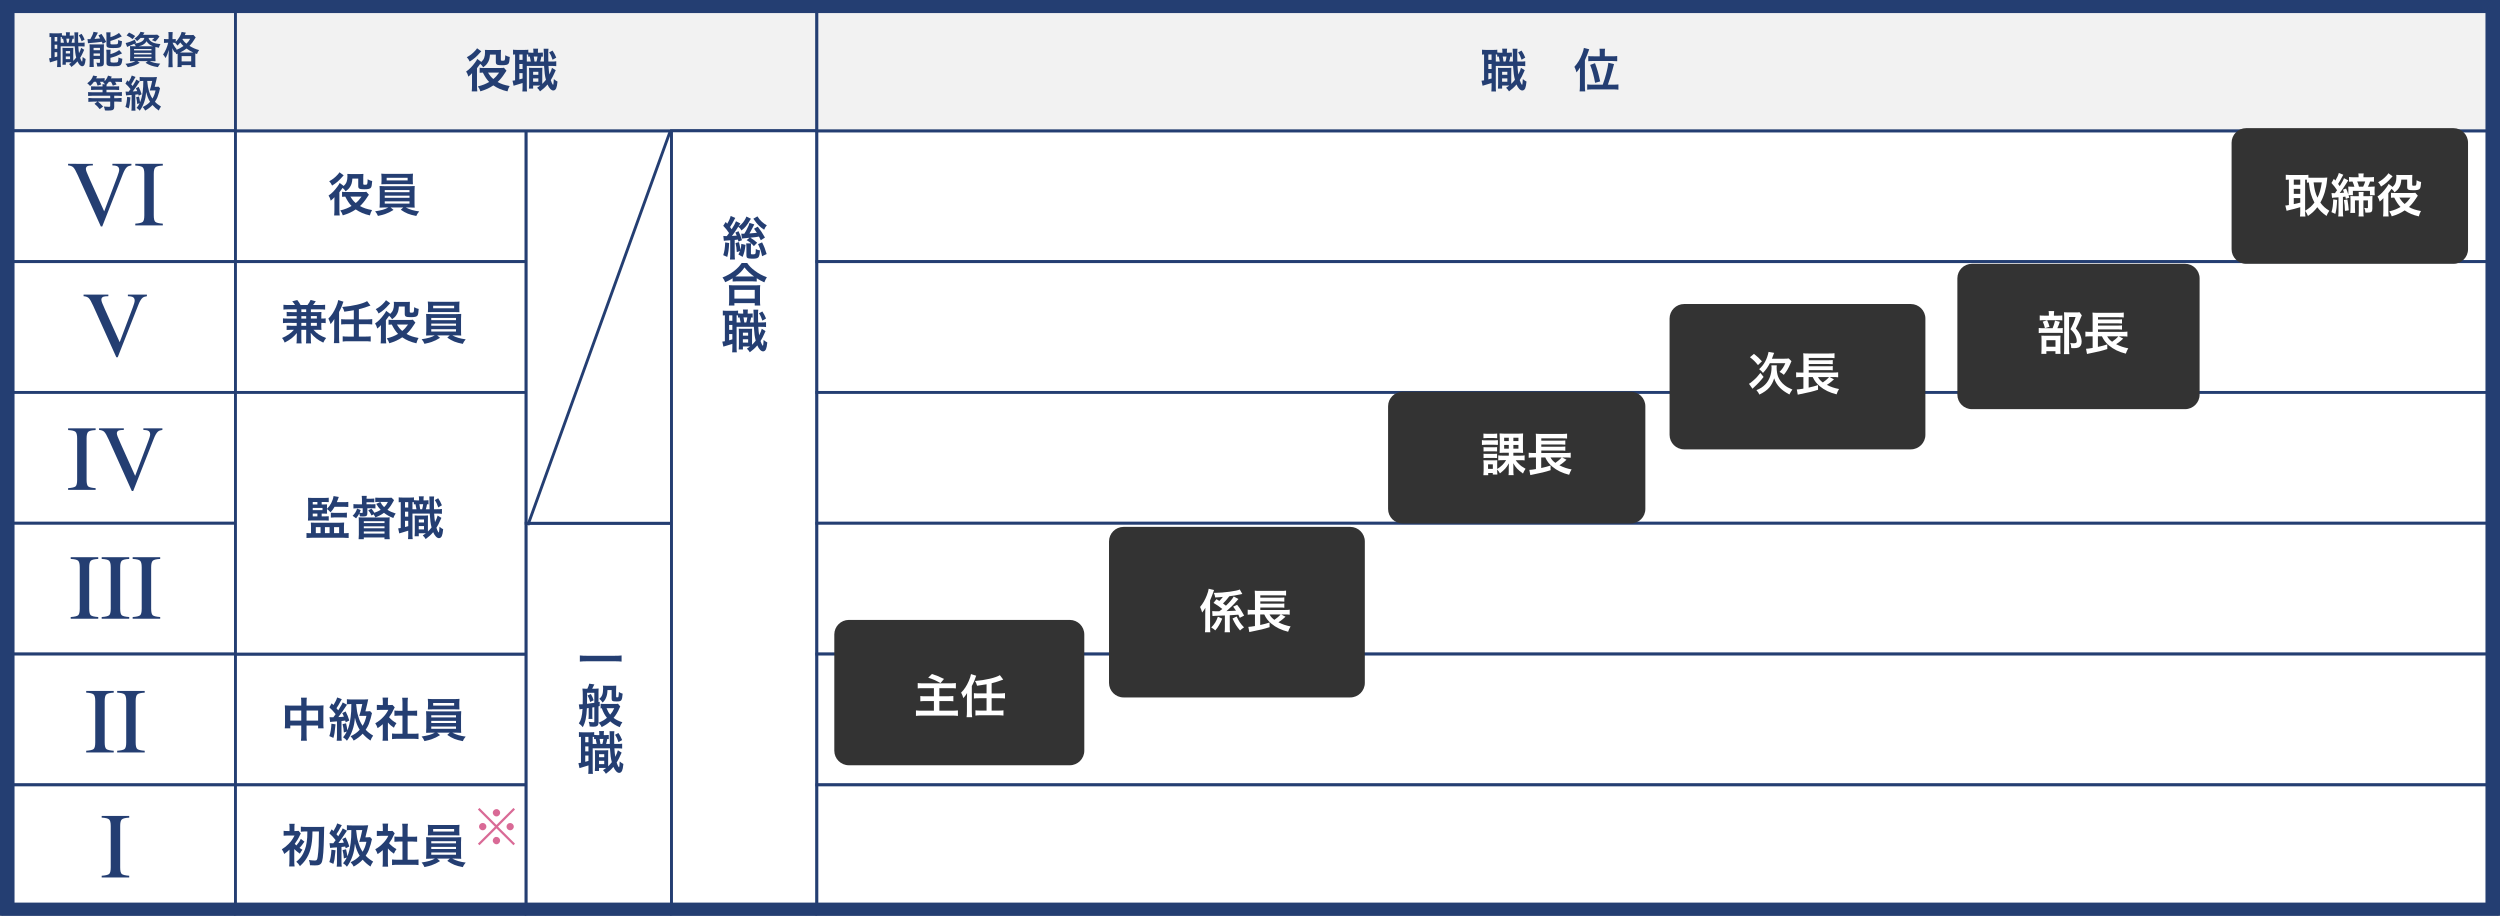 <?xml version="1.0" encoding="utf-8"?>
<!-- Generator: Adobe Illustrator 16.0.0, SVG Export Plug-In . SVG Version: 6.00 Build 0)  -->
<!DOCTYPE svg PUBLIC "-//W3C//DTD SVG 1.1//EN" "http://www.w3.org/Graphics/SVG/1.1/DTD/svg11.dtd">
<svg version="1.1" id="レイヤー_1" xmlns="http://www.w3.org/2000/svg" xmlns:xlink="http://www.w3.org/1999/xlink" x="0px"
	 y="0px" width="860px" height="315px" viewBox="0 0 860 315" enable-background="new 0 0 860 315" xml:space="preserve">
<rect x="0" y="0" width="860" height="315" fill="#808080" stroke="none"/>
<g>
	<rect x="1" fill="#F2F2F2" width="80" height="45"/>
	<path fill="#243E72" d="M81.5,45.5h-81v-46h81V45.5z M1.5,44.5h79v-44h-79V44.5z"/>
</g>
<g>
	<rect x="1" y="45" fill="#FFFFFF" width="80" height="45"/>
	<path fill="#243E72" d="M81.5,90.5h-81v-46h81V90.5z M1.5,89.5h79v-44h-79V89.5z"/>
</g>
<g>
	<rect x="1" y="90" fill="#FFFFFF" width="80" height="45"/>
	<path fill="#243E72" d="M81.5,135.5h-81v-46h81V135.5z M1.5,134.5h79v-44h-79V134.5z"/>
</g>
<g>
	<rect x="1" y="135" fill="#FFFFFF" width="80" height="45"/>
	<path fill="#243E72" d="M81.5,180.5h-81v-46h81V180.5z M1.5,179.5h79v-44h-79V179.5z"/>
</g>
<g>
	<rect x="1" y="180" fill="#FFFFFF" width="80" height="45"/>
	<path fill="#243E72" d="M81.5,225.5h-81v-46h81V225.5z M1.5,224.5h79v-44h-79V224.5z"/>
</g>
<g>
	<rect x="1" y="225" fill="#FFFFFF" width="80" height="45"/>
	<path fill="#243E72" d="M81.5,270.5h-81v-46h81V270.5z M1.5,269.5h79v-44h-79V269.5z"/>
</g>
<g>
	<rect x="1" y="270" fill="#FFFFFF" width="80" height="45"/>
	<path fill="#243E72" d="M81.5,315.5h-81v-46h81V315.5z M1.5,314.5h79v-44h-79V314.5z"/>
</g>
<g>
	<rect x="81" y="45" fill="#FFFFFF" width="100" height="45"/>
	<path fill="#243E72" d="M181.5,90.5h-101v-46h101V90.5z M81.5,89.5h99v-44h-99V89.5z"/>
</g>
<g>
	<rect x="81" y="90" fill="#FFFFFF" width="100" height="45"/>
	<path fill="#243E72" d="M181.5,135.5h-101v-46h101V135.5z M81.5,134.5h99v-44h-99V134.5z"/>
</g>
<g>
	<rect x="81" y="225" fill="#FFFFFF" width="100" height="45"/>
	<path fill="#243E72" d="M181.5,270.5h-101v-46h101V270.5z M81.5,269.5h99v-44h-99V269.5z"/>
</g>
<g>
	<rect x="81" y="270" fill="#FFFFFF" width="100" height="45"/>
	<path fill="#243E72" d="M181.5,315.5h-101v-46h101V315.5z M81.5,314.5h99v-44h-99V314.5z"/>
</g>
<g>
	<rect x="81" y="135" fill="#FFFFFF" width="100" height="90"/>
	<path fill="#243E72" d="M181.5,225.5h-101v-91h101V225.5z M81.5,224.5h99v-89h-99V224.5z"/>
</g>
<g>
	<rect x="181" y="180" fill="#FFFFFF" width="50" height="135"/>
	<path fill="#243E72" d="M231.5,315.5h-51v-136h51V315.5z M181.5,314.5h49v-134h-49V314.5z"/>
</g>
<g>
	<rect x="181" y="45" fill="#FFFFFF" width="50" height="135"/>
	<path fill="#243E72" d="M231.5,180.5h-51v-136h51V180.5z M181.5,179.5h49v-134h-49V179.5z"/>
</g>
<g>
	<rect x="81" fill="#F2F2F2" width="200" height="45"/>
	<path fill="#243E72" d="M281.5,45.5h-201v-46h201V45.5z M81.5,44.5h199v-44h-199V44.5z"/>
</g>
<g>
	<rect x="231" y="45" fill="#FFFFFF" width="50" height="270"/>
	<path fill="#243E72" d="M281.5,315.5h-51v-271h51V315.5z M231.5,314.5h49v-269h-49V314.5z"/>
</g>
<g>
	<rect x="281" y="45" fill="#FFFFFF" width="578" height="45"/>
	<path fill="#243E72" d="M859.5,90.5h-579v-46h579V90.5z M281.5,89.5h577v-44h-577V89.5z"/>
</g>
<g>
	<rect x="281" y="90" fill="#FFFFFF" width="578" height="45"/>
	<path fill="#243E72" d="M859.5,135.5h-579v-46h579V135.5z M281.5,134.5h577v-44h-577V134.5z"/>
</g>
<g>
	<rect x="281" y="135" fill="#FFFFFF" width="578" height="45"/>
	<path fill="#243E72" d="M859.5,180.5h-579v-46h579V180.5z M281.5,179.5h577v-44h-577V179.5z"/>
</g>
<g>
	<rect x="281" y="180" fill="#FFFFFF" width="578" height="45"/>
	<path fill="#243E72" d="M859.5,225.5h-579v-46h579V225.5z M281.5,224.5h577v-44h-577V224.5z"/>
</g>
<g>
	<rect x="281" y="225" fill="#FFFFFF" width="578" height="45"/>
	<path fill="#243E72" d="M859.5,270.5h-579v-46h579V270.5z M281.5,269.5h577v-44h-577V269.5z"/>
</g>
<g>
	<rect x="281" y="270" fill="#FFFFFF" width="578" height="45"/>
	<path fill="#243E72" d="M859.5,315.5h-579v-46h579V315.5z M281.5,314.5h577v-44h-577V314.5z"/>
</g>
<g>
	<rect x="281" fill="#F2F2F2" width="578" height="45"/>
	<path fill="#243E72" d="M859.5,45.5h-579v-46h579V45.5z M281.5,44.5h577v-44h-577V44.5z"/>
</g>
<g>
	<path fill="#243E72" d="M31.943,56.357v0.547c-0.801,0.011-1.346,0.063-1.637,0.159c-0.511,0.169-0.766,0.513-0.766,1.032
		c0,0.265,0.092,0.635,0.273,1.111c0.183,0.476,0.521,1.266,1.019,2.371l5.009,11.14l4.547-12.06c0.2-0.533,0.354-0.985,0.457-1.355
		c0.104-0.37,0.156-0.672,0.156-0.905c0-0.624-0.266-1.048-0.796-1.27c-0.312-0.127-0.827-0.201-1.544-0.222v-0.547h6.546v0.547
		c-0.677,0.094-1.177,0.276-1.5,0.547c-0.489,0.406-0.974,1.225-1.453,2.454l-7.087,18h-0.481l-7.908-17.589
		c-0.667-1.491-1.201-2.42-1.602-2.785c-0.401-0.365-0.987-0.574-1.758-0.626v-0.547H31.943z M46.537,76.935
		c1.302-0.093,2.146-0.287,2.531-0.583c0.385-0.295,0.578-1.059,0.578-2.292V59.826c0-1.177-0.193-1.935-0.578-2.273
		c-0.386-0.338-1.229-0.539-2.531-0.602v-0.594h9.469v0.594c-1.303,0.062-2.146,0.263-2.531,0.602
		c-0.386,0.339-0.578,1.097-0.578,2.273V74.06c0,1.233,0.192,1.997,0.578,2.292c0.385,0.296,1.229,0.49,2.531,0.583v0.594h-9.469
		V76.935z"/>
</g>
<g>
	<path fill="#243E72" d="M37.271,101.348v0.547c-0.801,0.011-1.346,0.063-1.637,0.159c-0.511,0.169-0.766,0.513-0.766,1.032
		c0,0.265,0.092,0.635,0.273,1.111c0.183,0.476,0.521,1.266,1.019,2.371l5.009,11.14l4.547-12.06c0.2-0.533,0.354-0.985,0.457-1.355
		c0.104-0.37,0.156-0.672,0.156-0.905c0-0.624-0.266-1.048-0.796-1.27c-0.312-0.127-0.827-0.201-1.544-0.222v-0.547h6.546v0.547
		c-0.677,0.094-1.177,0.276-1.5,0.547c-0.489,0.406-0.974,1.225-1.453,2.454l-7.087,18h-0.481l-7.908-17.589
		c-0.667-1.491-1.201-2.42-1.602-2.785c-0.401-0.365-0.987-0.574-1.758-0.626v-0.547H37.271z"/>
</g>
<g>
	<path fill="#243E72" d="M23.427,167.926c1.302-0.094,2.146-0.287,2.531-0.583c0.385-0.295,0.578-1.06,0.578-2.292v-14.234
		c0-1.177-0.193-1.935-0.578-2.273c-0.386-0.338-1.229-0.539-2.531-0.602v-0.594h9.469v0.594c-1.303,0.062-2.146,0.263-2.531,0.602
		c-0.386,0.339-0.578,1.097-0.578,2.273v14.234c0,1.232,0.192,1.997,0.578,2.292c0.385,0.296,1.229,0.489,2.531,0.583v0.594h-9.469
		V167.926z M42.599,147.348v0.547c-0.801,0.011-1.346,0.063-1.637,0.159c-0.511,0.169-0.766,0.513-0.766,1.032
		c0,0.265,0.092,0.635,0.273,1.111c0.183,0.476,0.521,1.266,1.019,2.371l5.009,11.14l4.547-12.06c0.2-0.533,0.354-0.985,0.457-1.355
		c0.104-0.37,0.156-0.672,0.156-0.905c0-0.624-0.266-1.048-0.796-1.27c-0.312-0.127-0.827-0.201-1.544-0.222v-0.547h6.546v0.547
		c-0.677,0.094-1.177,0.276-1.5,0.547c-0.489,0.406-0.974,1.225-1.453,2.454l-7.087,18h-0.481l-7.908-17.589
		c-0.667-1.491-1.201-2.42-1.602-2.785c-0.401-0.365-0.987-0.574-1.758-0.626v-0.547H42.599z"/>
</g>
<g>
	<path fill="#243E72" d="M24.326,212.259c1.302-0.093,2.146-0.287,2.531-0.583c0.385-0.295,0.578-1.059,0.578-2.292v-14.234
		c0-1.177-0.193-1.935-0.578-2.273c-0.386-0.339-1.229-0.539-2.531-0.602v-0.594h9.469v0.594c-1.303,0.062-2.146,0.263-2.531,0.602
		c-0.386,0.339-0.578,1.097-0.578,2.273v14.234c0,1.233,0.192,1.997,0.578,2.292c0.385,0.296,1.229,0.49,2.531,0.583v0.594h-9.469
		V212.259z M34.982,212.259c1.302-0.093,2.146-0.287,2.531-0.583c0.385-0.295,0.578-1.059,0.578-2.292v-14.234
		c0-1.177-0.193-1.935-0.578-2.273c-0.386-0.339-1.229-0.539-2.531-0.602v-0.594h9.469v0.594c-1.303,0.062-2.146,0.263-2.531,0.602
		c-0.386,0.339-0.578,1.097-0.578,2.273v14.234c0,1.233,0.192,1.997,0.578,2.292c0.385,0.296,1.229,0.49,2.531,0.583v0.594h-9.469
		V212.259z M45.638,212.259c1.302-0.093,2.146-0.287,2.531-0.583c0.385-0.295,0.578-1.059,0.578-2.292v-14.234
		c0-1.177-0.193-1.935-0.578-2.273c-0.386-0.339-1.229-0.539-2.531-0.602v-0.594h9.469v0.594c-1.303,0.062-2.146,0.263-2.531,0.602
		c-0.386,0.339-0.578,1.097-0.578,2.273v14.234c0,1.233,0.192,1.997,0.578,2.292c0.385,0.296,1.229,0.49,2.531,0.583v0.594h-9.469
		V212.259z"/>
</g>
<g>
	<path fill="#243E72" d="M29.654,258.259c1.302-0.093,2.146-0.287,2.531-0.583c0.385-0.295,0.578-1.059,0.578-2.292v-14.234
		c0-1.177-0.193-1.935-0.578-2.273c-0.386-0.339-1.229-0.539-2.531-0.602v-0.594h9.469v0.594c-1.303,0.062-2.146,0.263-2.531,0.602
		c-0.386,0.339-0.578,1.097-0.578,2.273v14.234c0,1.233,0.192,1.997,0.578,2.292c0.385,0.296,1.229,0.49,2.531,0.583v0.594h-9.469
		V258.259z M40.31,258.259c1.302-0.093,2.146-0.287,2.531-0.583c0.385-0.295,0.578-1.059,0.578-2.292v-14.234
		c0-1.177-0.193-1.935-0.578-2.273c-0.386-0.339-1.229-0.539-2.531-0.602v-0.594h9.469v0.594c-1.303,0.062-2.146,0.263-2.531,0.602
		c-0.386,0.339-0.578,1.097-0.578,2.273v14.234c0,1.233,0.192,1.997,0.578,2.292c0.385,0.296,1.229,0.49,2.531,0.583v0.594H40.31
		V258.259z"/>
</g>
<g>
	<path fill="#243E72" d="M34.982,301.255c1.302-0.093,2.146-0.287,2.531-0.583c0.385-0.295,0.578-1.059,0.578-2.292v-14.234
		c0-1.177-0.193-1.935-0.578-2.273c-0.386-0.339-1.229-0.539-2.531-0.602v-0.594h9.469v0.594c-1.303,0.062-2.146,0.263-2.531,0.602
		c-0.386,0.339-0.578,1.097-0.578,2.273v14.234c0,1.233,0.192,1.997,0.578,2.292c0.385,0.296,1.229,0.49,2.531,0.583v0.594h-9.469
		V301.255z"/>
</g>
<g>
	<path fill="#243E72" d="M168.551,18.774c-0.096,1.361-0.304,2.097-0.849,2.913c-0.352,0.544-0.704,0.896-1.473,1.473
		c-0.336-0.528-0.576-0.8-1.04-1.2c-0.304,0.448-0.544,0.768-0.72,0.992c-0.256,0.32-0.272,0.32-0.384,0.512v5.971
		c0,0.8,0.032,1.424,0.112,2.017h-1.921c0.064-0.464,0.096-1.168,0.096-2.017v-3.41c0-0.048,0-0.224,0.016-0.448v-0.416
		c-0.288,0.368-0.736,0.784-1.281,1.201c-0.176-0.721-0.384-1.217-0.752-1.761c1.185-0.8,2.017-1.665,3.121-3.169
		c0.384-0.528,0.528-0.784,0.704-1.168l1.393,1.041c0.945-0.88,1.281-1.761,1.281-3.425c0-0.272-0.016-0.433-0.048-0.721
		c0.4,0.032,0.656,0.048,1.249,0.048h3.105c0.608,0,0.816-0.016,1.185-0.048c-0.032,0.32-0.048,0.544-0.048,1.137v2.273
		c0,0.256,0.112,0.32,0.592,0.32c0.849,0,0.865-0.064,0.913-1.873c0.752,0.368,1.024,0.48,1.569,0.592
		c-0.096,1.296-0.192,1.889-0.4,2.225c-0.256,0.432-0.896,0.608-2.241,0.608c-1.809,0-2.161-0.192-2.161-1.152v-2.513H168.551z
		 M165.558,17.638c-0.144,0.16-0.144,0.16-0.432,0.48c-1.265,1.441-2.097,2.161-3.554,3.058c-0.352-0.721-0.544-1.041-0.992-1.489
		c1.168-0.64,2-1.281,2.897-2.273c0.368-0.416,0.496-0.56,0.625-0.816L165.558,17.638z M174.233,24.313
		c-0.24,0.32-0.24,0.32-0.752,1.12c-0.672,1.041-1.488,2.033-2.305,2.785c1.185,0.656,2.417,1.073,4.146,1.376
		c-0.4,0.705-0.48,0.913-0.752,1.841c-2.081-0.496-3.313-1.024-4.866-2.064c-1.329,0.912-2.529,1.457-4.45,2.049
		c-0.192-0.657-0.384-1.024-0.864-1.697c1.665-0.417,2.673-0.816,3.874-1.537c-0.785-0.8-1.393-1.697-2.161-3.217
		c-0.592,0.016-0.768,0.016-1.104,0.064v-1.729c0.368,0.064,0.736,0.08,1.312,0.08h5.922c0.577,0,0.896-0.016,1.121-0.08
		L174.233,24.313z M167.878,24.969c0.688,1.104,1.088,1.584,1.825,2.208c0.784-0.64,1.249-1.152,2.001-2.208H167.878z"/>
	<path fill="#243E72" d="M186.744,19.495c-0.368-0.032-0.368-0.032-0.512-0.032c-0.112,0.656-0.24,1.2-0.4,1.713h1.281
		c-0.032-1.121-0.032-1.121-0.048-3.25c0-0.64-0.016-0.784-0.048-1.152h1.665c-0.08,0.56-0.08,0.816-0.08,2.033
		c0,0.56,0.016,1.889,0.032,2.369h0.928c0.96,0,1.281-0.016,1.793-0.096v1.681c-0.592-0.064-0.849-0.08-1.793-0.08h-0.88
		c0.08,1.249,0.176,2.097,0.304,2.929c0.416-0.816,0.8-1.761,0.896-2.273l1.296,0.816c-0.096,0.192-0.224,0.48-0.352,0.768
		c-0.352,0.864-0.896,1.905-1.36,2.641c0.224,0.656,0.352,0.977,0.544,1.312c0.144,0.256,0.208,0.336,0.24,0.336
		c0.112,0,0.224-0.752,0.272-2.017c0.416,0.368,0.864,0.672,1.265,0.864c-0.128,1.233-0.256,1.857-0.464,2.337
		c-0.224,0.48-0.576,0.736-0.992,0.736c-0.672,0-1.425-0.768-1.985-2.064c-0.8,0.944-1.473,1.552-2.577,2.369
		c-0.4-0.64-0.56-0.816-1.008-1.232c0.56-0.368,0.768-0.512,1.088-0.768h-2.449v1.04h-1.44c0.032-0.464,0.064-0.864,0.064-1.393
		v-4.337c0-0.705-0.016-0.896-0.048-1.425c0.272,0.032,0.448,0.048,1.008,0.048h2.545c0.464,0,0.672-0.016,1.041-0.048
		c-0.032,0.368-0.032,0.608-0.032,1.425v3.425c0,0.544,0,0.544,0,0.688c0.448-0.432,0.816-0.848,1.264-1.408
		c-0.352-1.329-0.496-2.449-0.64-4.77h-5.938v7.091c0,0.833,0.016,1.232,0.08,1.697h-1.617c0.048-0.464,0.08-0.96,0.08-1.713v-1.2
		c-0.704,0.224-1.457,0.464-2.017,0.624c-0.752,0.192-0.8,0.208-1.073,0.32l-0.368-1.729c0.176,0,0.417-0.032,0.88-0.128v-8.916
		c-0.336,0.016-0.48,0.032-0.704,0.064v-1.697c0.336,0.048,0.704,0.08,1.345,0.08h2.513c0.688,0,1.024-0.016,1.393-0.08v0.977
		c0.32,0.048,0.576,0.064,0.993,0.064h0.768v-0.096c0-0.64-0.032-0.928-0.096-1.296h1.713c-0.064,0.368-0.08,0.672-0.08,1.296v0.096
		h0.576c0.576,0,0.816-0.016,1.137-0.048V19.495z M178.66,20.599h1.104v-1.873h-1.104V20.599z M178.66,23.736h1.104v-1.712h-1.104
		V23.736z M178.66,27.306c0.528-0.128,0.672-0.176,1.104-0.304v-1.841h-1.104V27.306z M182.598,21.176
		c-0.08-0.48-0.192-1.073-0.352-1.729c-0.24,0.016-0.304,0.016-0.544,0.048v-0.736c-0.224-0.016-0.288-0.016-0.48-0.032v2.449
		H182.598z M183.382,28.106h1.809V26.97h-1.809V28.106z M183.398,25.721h1.793v-1.024h-1.793V25.721z M183.606,19.447
		c0.096,0.464,0.192,1.041,0.272,1.729h0.672c0.144-0.497,0.272-1.089,0.352-1.729H183.606z M190.073,17.398
		c0.576,0.88,0.849,1.393,1.281,2.417l-1.265,0.736c-0.368-1.152-0.608-1.665-1.185-2.529L190.073,17.398z"/>
</g>
<g>
	<path fill="#243E72" d="M121.217,61.441c-0.096,1.361-0.304,2.097-0.849,2.913c-0.352,0.544-0.704,0.896-1.473,1.473
		c-0.336-0.528-0.576-0.8-1.04-1.2c-0.304,0.448-0.544,0.768-0.72,0.992c-0.256,0.32-0.272,0.32-0.384,0.512v5.971
		c0,0.8,0.032,1.424,0.112,2.017h-1.921c0.064-0.464,0.096-1.168,0.096-2.017v-3.41c0-0.048,0-0.224,0.016-0.448v-0.416
		c-0.288,0.368-0.736,0.784-1.281,1.201c-0.176-0.721-0.384-1.217-0.752-1.761c1.185-0.8,2.017-1.665,3.121-3.169
		c0.384-0.528,0.528-0.784,0.704-1.168l1.393,1.041c0.945-0.88,1.281-1.761,1.281-3.425c0-0.272-0.016-0.433-0.048-0.721
		c0.4,0.032,0.656,0.048,1.249,0.048h3.105c0.608,0,0.816-0.016,1.185-0.048c-0.032,0.32-0.048,0.544-0.048,1.137v2.273
		c0,0.256,0.112,0.32,0.592,0.32c0.849,0,0.865-0.064,0.913-1.873c0.752,0.368,1.024,0.48,1.569,0.592
		c-0.096,1.296-0.192,1.889-0.4,2.225c-0.256,0.432-0.896,0.608-2.241,0.608c-1.809,0-2.161-0.192-2.161-1.152v-2.513H121.217z
		 M118.224,60.305c-0.144,0.16-0.144,0.16-0.432,0.48c-1.265,1.441-2.097,2.161-3.554,3.058c-0.352-0.721-0.544-1.041-0.992-1.489
		c1.168-0.64,2-1.281,2.897-2.273c0.368-0.416,0.496-0.56,0.625-0.816L118.224,60.305z M126.899,66.98
		c-0.24,0.32-0.24,0.32-0.752,1.12c-0.672,1.041-1.488,2.033-2.305,2.785c1.185,0.656,2.417,1.073,4.146,1.376
		c-0.4,0.705-0.48,0.913-0.752,1.841c-2.081-0.496-3.313-1.024-4.866-2.064c-1.329,0.912-2.529,1.457-4.45,2.049
		c-0.192-0.657-0.384-1.024-0.864-1.697c1.665-0.417,2.673-0.816,3.874-1.537c-0.785-0.8-1.393-1.697-2.161-3.217
		c-0.592,0.016-0.768,0.016-1.104,0.064v-1.729c0.368,0.064,0.736,0.08,1.312,0.08h5.922c0.577,0,0.896-0.016,1.121-0.08
		L126.899,66.98z M120.544,67.636c0.688,1.104,1.088,1.584,1.825,2.208c0.784-0.64,1.249-1.152,2.001-2.208H120.544z"/>
	<path fill="#243E72" d="M132.351,71.366c-0.8,0-1.264,0.016-1.776,0.064c0.032-0.4,0.064-0.88,0.064-1.681v-4.05
		c0-0.816-0.016-1.232-0.064-1.712c0.48,0.048,1.024,0.064,1.776,0.064h8.516c0.784,0,1.232-0.016,1.792-0.064
		c-0.048,0.432-0.064,0.816-0.064,1.712v4.05c0,0.624,0.016,0.976,0.016,1.041c0,0.304,0,0.352,0.048,0.64
		c-0.496-0.048-0.992-0.064-1.792-0.064h-1.281c1.361,0.72,2.721,1.12,4.61,1.36c-0.576,0.72-0.768,1.008-0.992,1.569
		c-2.481-0.497-3.489-0.896-5.346-2.145l0.864-0.784h-4.354l1.008,0.848c-1.121,0.688-1.841,1.041-2.913,1.425
		c-0.641,0.224-1.137,0.352-2.449,0.64c-0.272-0.656-0.528-1.072-0.976-1.584c2.289-0.353,3.393-0.672,4.545-1.329H132.351z
		 M142.002,62.194c0,0.48,0.016,0.833,0.048,1.201c-0.48-0.032-1.024-0.048-1.729-0.048h-7.379c-0.72,0-1.28,0.016-1.761,0.048
		c0.032-0.4,0.064-0.769,0.064-1.201v-1.232c0-0.48-0.016-0.752-0.08-1.232c0.561,0.064,0.96,0.08,1.825,0.08h7.267
		c0.864,0,1.249-0.016,1.809-0.08c-0.048,0.432-0.064,0.72-0.064,1.232V62.194z M132.351,66.115h8.516v-0.736h-8.516V66.115z
		 M132.351,68.052h8.516v-0.736h-8.516V68.052z M132.351,70.037h8.516v-0.784h-8.516V70.037z M133.007,61.169v0.88h7.219v-0.88
		H133.007z"/>
</g>
<g>
	<path fill="#243E72" d="M99.326,106.418c-1.041,0-1.104,0-1.825,0.08v-1.665c0.496,0.064,1.073,0.096,1.841,0.096h2.161
		c-0.32-0.512-0.528-0.784-0.977-1.28l1.729-0.448c0.496,0.624,0.833,1.136,1.152,1.729h2.369c0.56-0.736,0.816-1.152,1.057-1.745
		l1.792,0.448c-0.432,0.656-0.624,0.913-0.944,1.296h2.337c0.816,0,1.376-0.032,1.825-0.096v1.681
		c-0.416-0.064-0.96-0.096-1.809-0.096h-3.089v0.944h2.593c0.416,0,0.72-0.016,1.04-0.048c-0.032,0.368-0.048,0.624-0.048,1.088
		v1.185c0.816,0,1.104-0.016,1.505-0.08v1.665c-0.417-0.08-0.736-0.096-1.505-0.096v1.345c0,0.512,0,0.512,0.048,1.072
		c-0.352-0.032-0.64-0.048-1.008-0.048h-1.729c1.104,1.28,2.369,2.097,4.354,2.833c-0.4,0.48-0.656,0.88-0.992,1.585
		c-1.088-0.528-1.649-0.865-2.369-1.425c-0.8-0.624-1.28-1.104-1.953-1.937c0.016,0.304,0.048,0.977,0.048,1.265v0.833
		c0,0.736,0.016,1.121,0.096,1.537h-1.792c0.08-0.416,0.096-0.8,0.096-1.537v-3.153h-1.665v3.169c0,0.736,0.016,1.072,0.096,1.504
		h-1.777c0.064-0.368,0.096-0.784,0.096-1.521v-0.816c0-0.336,0.016-0.784,0.048-1.232c-1.265,1.521-2.129,2.193-4.194,3.297
		c-0.256-0.688-0.464-1.041-0.912-1.585c1.712-0.704,3.073-1.648,4.082-2.817h-0.848c-0.865,0-1.217,0.016-1.649,0.064v-1.504
		c0.32,0.032,0.32,0.032,1.633,0.064h1.825v-0.993H98.91c-0.64,0-1.072,0.016-1.569,0.08v-1.648c0.432,0.064,0.785,0.08,1.569,0.08
		h3.153v-0.849h-1.681c-0.769,0-1.425,0.016-1.761,0.048v-1.505c0.368,0.064,0.368,0.064,1.745,0.08h1.697v-0.944H99.326z
		 M103.664,107.362h1.665v-0.944h-1.665V107.362z M105.329,108.739h-1.665v0.849h1.665V108.739z M103.664,112.068h1.665v-0.993
		h-1.665V112.068z M108.994,109.587v-0.849h-2.049v0.849H108.994z M106.945,112.068h2.049v-0.993h-2.049V112.068z"/>
	<path fill="#243E72" d="M114.958,111.588c0-0.416,0-0.608,0.048-1.841c-0.353,0.625-0.785,1.185-1.281,1.745
		c-0.192-0.688-0.448-1.297-0.768-1.905c1.056-1.009,1.937-2.353,2.641-4.002c0.416-0.96,0.672-1.776,0.752-2.369l1.793,0.56
		l-0.528,1.457c-0.32,0.8-0.576,1.376-0.977,2.097v8.724c0,0.72,0.032,1.329,0.112,1.985h-1.905c0.08-0.592,0.112-1.216,0.112-2
		V111.588z M121.713,106.722c-1.008,0.192-2.353,0.4-3.265,0.512c-0.224-0.752-0.32-0.993-0.721-1.633
		c3.65-0.304,7.171-1.136,8.563-2.017l1.153,1.537c-0.336,0.096-0.417,0.128-0.896,0.304c-1.185,0.416-2.017,0.672-3.089,0.944
		v3.505h2.785c0.752,0,1.281-0.032,1.809-0.112v1.857c-0.512-0.064-1.04-0.096-1.809-0.096h-2.785v4.258h2.225
		c0.816,0,1.344-0.032,1.841-0.096v1.809c-0.544-0.08-1.089-0.112-1.841-0.112h-5.955c-0.736,0-1.296,0.032-1.841,0.112v-1.809
		c0.496,0.064,1.024,0.096,1.841,0.096h1.985v-4.258h-2.529c-0.769,0-1.313,0.032-1.825,0.096v-1.841
		c0.48,0.064,1.024,0.096,1.825,0.096h2.529V106.722z"/>
	<path fill="#243E72" d="M137.217,105.441c-0.096,1.361-0.304,2.097-0.849,2.913c-0.352,0.544-0.704,0.896-1.473,1.473
		c-0.336-0.528-0.576-0.8-1.04-1.2c-0.304,0.448-0.544,0.768-0.72,0.992c-0.256,0.32-0.272,0.32-0.384,0.512v5.971
		c0,0.8,0.032,1.424,0.112,2.017h-1.921c0.064-0.464,0.096-1.168,0.096-2.017v-3.41c0-0.048,0-0.224,0.016-0.448v-0.416
		c-0.288,0.368-0.736,0.784-1.281,1.201c-0.176-0.721-0.384-1.217-0.752-1.761c1.185-0.8,2.017-1.665,3.121-3.169
		c0.384-0.528,0.528-0.784,0.704-1.168l1.393,1.041c0.945-0.88,1.281-1.761,1.281-3.425c0-0.272-0.016-0.433-0.048-0.721
		c0.4,0.032,0.656,0.048,1.249,0.048h3.105c0.608,0,0.816-0.016,1.185-0.048c-0.032,0.32-0.048,0.544-0.048,1.137v2.273
		c0,0.256,0.112,0.32,0.592,0.32c0.849,0,0.865-0.064,0.913-1.873c0.752,0.368,1.024,0.48,1.569,0.592
		c-0.096,1.296-0.192,1.889-0.4,2.225c-0.256,0.432-0.896,0.608-2.241,0.608c-1.809,0-2.161-0.192-2.161-1.152v-2.513H137.217z
		 M134.224,104.305c-0.144,0.16-0.144,0.16-0.432,0.48c-1.265,1.441-2.097,2.161-3.554,3.058c-0.352-0.721-0.544-1.041-0.992-1.489
		c1.168-0.64,2-1.281,2.897-2.273c0.368-0.416,0.496-0.56,0.625-0.816L134.224,104.305z M142.899,110.98
		c-0.24,0.32-0.24,0.32-0.752,1.12c-0.672,1.041-1.488,2.033-2.305,2.785c1.185,0.656,2.417,1.073,4.146,1.376
		c-0.4,0.705-0.48,0.913-0.752,1.841c-2.081-0.496-3.313-1.024-4.866-2.064c-1.329,0.912-2.529,1.457-4.45,2.049
		c-0.192-0.657-0.384-1.024-0.864-1.697c1.665-0.417,2.673-0.816,3.874-1.537c-0.785-0.8-1.393-1.697-2.161-3.217
		c-0.592,0.016-0.768,0.016-1.104,0.064v-1.729c0.368,0.064,0.736,0.08,1.312,0.08h5.922c0.577,0,0.896-0.016,1.121-0.08
		L142.899,110.98z M136.544,111.636c0.688,1.104,1.088,1.584,1.825,2.208c0.784-0.64,1.249-1.152,2.001-2.208H136.544z"/>
	<path fill="#243E72" d="M148.351,115.366c-0.8,0-1.264,0.016-1.776,0.064c0.032-0.4,0.064-0.88,0.064-1.681v-4.05
		c0-0.816-0.016-1.232-0.064-1.712c0.48,0.048,1.024,0.064,1.776,0.064h8.516c0.784,0,1.232-0.016,1.792-0.064
		c-0.048,0.432-0.064,0.816-0.064,1.712v4.05c0,0.624,0.016,0.976,0.016,1.041c0,0.304,0,0.352,0.048,0.64
		c-0.496-0.048-0.992-0.064-1.792-0.064h-1.281c1.361,0.72,2.721,1.12,4.61,1.36c-0.576,0.72-0.768,1.008-0.992,1.569
		c-2.481-0.497-3.489-0.896-5.346-2.145l0.864-0.784h-4.354l1.008,0.848c-1.121,0.688-1.841,1.041-2.913,1.425
		c-0.641,0.224-1.137,0.352-2.449,0.64c-0.272-0.656-0.528-1.072-0.976-1.584c2.289-0.353,3.393-0.672,4.545-1.329H148.351z
		 M158.002,106.194c0,0.48,0.016,0.833,0.048,1.201c-0.48-0.032-1.024-0.048-1.729-0.048h-7.379c-0.72,0-1.28,0.016-1.761,0.048
		c0.032-0.4,0.064-0.769,0.064-1.201v-1.232c0-0.48-0.016-0.752-0.08-1.232c0.561,0.064,0.96,0.08,1.825,0.08h7.267
		c0.864,0,1.249-0.016,1.809-0.08c-0.048,0.432-0.064,0.72-0.064,1.232V106.194z M148.351,110.115h8.516v-0.736h-8.516V110.115z
		 M148.351,112.052h8.516v-0.736h-8.516V112.052z M148.351,114.037h8.516v-0.784h-8.516V114.037z M149.007,105.169v0.88h7.219v-0.88
		H149.007z"/>
</g>
<g>
	<path fill="#243E72" d="M213.827,227.588c-0.736-0.08-1.472-0.112-2.433-0.112h-9.476c-0.896,0-1.729,0.048-2.449,0.112v-2.113
		c0.688,0.08,1.408,0.112,2.449,0.112h9.476c1.072,0,1.809-0.032,2.433-0.112V227.588z"/>
	<path fill="#243E72" d="M199.117,242.307c0.272,0,0.272,0,0.32,0c0.096,0,0.432-0.016,1.008-0.047
		c0.016-0.896,0.032-1.602,0.032-2.162c0-1.92-0.032-2.592-0.128-3.232c0.384,0.048,0.736,0.063,1.168,0.063h0.528
		c0.336-0.688,0.577-1.296,0.641-1.745l1.776,0.257c-0.256,0.544-0.544,1.12-0.752,1.488h0.96c0.512,0,0.944-0.032,1.264-0.08
		c-0.032,0.353-0.048,0.608-0.048,1.024v3.634c0.128-0.017,0.208-0.032,0.416-0.08v1.456c-0.208,0.049-0.288,0.064-0.416,0.097
		v5.474c0,0.721-0.128,1.025-0.496,1.297c-0.256,0.16-0.656,0.24-1.281,0.24c-0.352,0-0.592-0.016-1.265-0.08
		c-0.048-0.688-0.064-0.769-0.32-1.617c0.832,0.129,1.152,0.16,1.584,0.16c0.272,0,0.336-0.047,0.336-0.336v-4.85
		c-0.433,0.064-0.672,0.111-0.688,0.111v2.498c0,0.752,0,1.04,0.048,1.439h-1.376c0.064-0.416,0.08-0.688,0.08-1.439v-2.321
		l-0.624,0.097c-0.112,2.961-0.512,4.833-1.409,6.498c-0.496-0.592-0.496-0.592-1.361-1.312c0.769-1.088,1.121-2.449,1.281-4.979
		c-0.576,0.064-0.913,0.129-1.041,0.16L199.117,242.307z M201.966,239.41c-0.016,1.312-0.016,1.312-0.032,2.705
		c0.784-0.08,1.809-0.225,2.513-0.353v-3.441h-2.481V239.41z M203.263,238.738c0.464,0.832,0.656,1.248,0.96,2.145l-1.201,0.607
		c-0.224-0.88-0.48-1.52-0.896-2.24L203.263,238.738z M213.363,243.012c-0.08,0.128-0.208,0.384-0.288,0.607
		c-0.48,1.186-1.201,2.401-2.001,3.33c0.784,0.624,1.713,1.088,3.025,1.504c-0.32,0.4-0.625,0.977-0.913,1.697
		c-1.216-0.48-2.401-1.217-3.265-2.001c-0.785,0.736-1.649,1.296-2.945,1.969c-0.256-0.56-0.384-0.753-1.041-1.521
		c1.345-0.561,1.937-0.912,2.849-1.664c-0.784-0.993-1.249-1.857-1.776-3.298c-0.176,0.017-0.224,0.017-0.4,0.048V242.1
		c0.272,0.047,0.576,0.063,1.121,0.063h3.746c0.576,0,0.912-0.017,1.104-0.08L213.363,243.012z M208.978,237.377
		c-0.048,1.232-0.192,1.953-0.544,2.737c-0.272,0.64-0.608,1.089-1.136,1.568c-0.384-0.592-0.641-0.88-1.168-1.296
		c0.96-0.705,1.344-1.697,1.344-3.586c0-0.432-0.032-0.672-0.08-0.944c0.464,0.048,0.88,0.063,1.297,0.063h1.92
		c0.592,0,0.944-0.016,1.377-0.063c-0.032,0.4-0.048,0.769-0.048,1.345v2.4c0,0.24,0.048,0.289,0.32,0.289
		c0.336,0,0.432-0.049,0.48-0.257c0.064-0.239,0.112-0.72,0.16-1.601c0.496,0.32,0.769,0.448,1.296,0.592
		c-0.224,2.449-0.384,2.674-2.064,2.674c-1.489,0-1.729-0.145-1.729-1.041v-2.881H208.978z M208.657,243.619
		c0.464,1.137,0.688,1.521,1.249,2.209c0.656-0.768,0.928-1.2,1.393-2.209H208.657z"/>
	<path fill="#243E72" d="M209.41,254.241c-0.368-0.032-0.368-0.032-0.512-0.032c-0.112,0.656-0.24,1.201-0.4,1.713h1.281
		c-0.032-1.12-0.032-1.12-0.048-3.249c0-0.64-0.016-0.784-0.048-1.152h1.665c-0.08,0.56-0.08,0.816-0.08,2.032
		c0,0.561,0.016,1.889,0.032,2.369h0.928c0.96,0,1.281-0.016,1.793-0.096v1.681c-0.592-0.063-0.849-0.08-1.793-0.08h-0.88
		c0.08,1.249,0.176,2.097,0.304,2.929c0.416-0.816,0.8-1.76,0.896-2.272l1.296,0.816c-0.096,0.192-0.224,0.479-0.352,0.769
		c-0.352,0.864-0.896,1.904-1.36,2.641c0.224,0.656,0.352,0.977,0.544,1.312c0.144,0.256,0.208,0.336,0.24,0.336
		c0.112,0,0.224-0.752,0.272-2.017c0.416,0.368,0.864,0.673,1.265,0.864c-0.128,1.232-0.256,1.857-0.464,2.337
		c-0.224,0.48-0.576,0.736-0.992,0.736c-0.672,0-1.425-0.769-1.985-2.064c-0.8,0.944-1.473,1.552-2.577,2.368
		c-0.4-0.64-0.56-0.816-1.008-1.232c0.56-0.367,0.768-0.512,1.088-0.768h-2.449v1.04h-1.44c0.032-0.464,0.064-0.864,0.064-1.393
		v-4.337c0-0.705-0.016-0.896-0.048-1.426c0.272,0.033,0.448,0.049,1.008,0.049h2.545c0.464,0,0.672-0.016,1.041-0.049
		c-0.032,0.369-0.032,0.609-0.032,1.426v3.425c0,0.544,0,0.544,0,0.688c0.448-0.433,0.816-0.849,1.264-1.408
		c-0.352-1.329-0.496-2.449-0.64-4.771h-5.938v7.091c0,0.832,0.016,1.232,0.08,1.697h-1.617c0.048-0.465,0.08-0.961,0.08-1.713
		v-1.201c-0.704,0.225-1.457,0.465-2.017,0.625c-0.752,0.191-0.8,0.207-1.073,0.32l-0.368-1.729c0.176,0,0.417-0.032,0.88-0.128
		v-8.916c-0.336,0.017-0.48,0.033-0.704,0.064v-1.697c0.336,0.049,0.704,0.08,1.345,0.08h2.513c0.688,0,1.024-0.016,1.393-0.08
		v0.977c0.32,0.049,0.576,0.064,0.993,0.064h0.768v-0.096c0-0.641-0.032-0.929-0.096-1.297h1.713
		c-0.064,0.368-0.08,0.672-0.08,1.297v0.096h0.576c0.576,0,0.816-0.016,1.137-0.048V254.241z M201.326,255.346h1.104v-1.873h-1.104
		V255.346z M201.326,258.483h1.104v-1.713h-1.104V258.483z M201.326,262.053c0.528-0.129,0.672-0.176,1.104-0.305v-1.84h-1.104
		V262.053z M205.264,255.922c-0.08-0.48-0.192-1.072-0.352-1.729c-0.24,0.016-0.304,0.016-0.544,0.048v-0.735
		c-0.224-0.017-0.288-0.017-0.48-0.033v2.449H205.264z M206.048,262.854h1.809v-1.137h-1.809V262.854z M206.064,260.468h1.793
		v-1.024h-1.793V260.468z M206.272,254.193c0.096,0.465,0.192,1.041,0.272,1.729h0.672c0.144-0.496,0.272-1.088,0.352-1.729H206.272
		z M212.739,252.145c0.576,0.881,0.849,1.393,1.281,2.417l-1.265,0.736c-0.368-1.152-0.608-1.665-1.185-2.528L212.739,252.145z"/>
</g>
<g>
	<path fill="#243E72" d="M248.826,81.163c0.384,0.048,0.544,0.064,0.896,0.064c0.064,0,0.176,0,0.304-0.016
		c0.304-0.384,0.48-0.624,0.769-1.041c-0.672-1.008-1.104-1.552-2.001-2.497l0.848-1.312c0.256,0.288,0.336,0.384,0.528,0.592
		c0.592-0.976,1.024-1.953,1.185-2.673l1.584,0.688c-0.128,0.176-0.16,0.256-0.304,0.544c-0.512,1.041-0.945,1.761-1.505,2.593
		c0.256,0.32,0.384,0.496,0.56,0.752c0.785-1.216,1.201-1.985,1.489-2.753l1.521,0.768c-0.096,0.145-0.096,0.145-0.416,0.625
		c-0.016,0.032-0.064,0.096-0.128,0.208c-0.032,0.032-0.08,0.112-0.128,0.192c0.768-0.464,1.424-1.104,1.969-1.937
		c0.384-0.592,0.608-1.008,0.768-1.473l1.553,0.752c-0.048,0.064-0.064,0.096-0.08,0.128c-0.096,0.144-0.096,0.144-0.176,0.272
		c-1.136,1.969-1.696,2.625-2.993,3.634c-0.352-0.592-0.608-0.896-1.104-1.281c-1.488,2.273-1.617,2.449-2.193,3.169
		c0.8-0.032,0.96-0.048,1.665-0.112c-0.128-0.352-0.208-0.528-0.464-1.04l1.072-0.48c0.48,0.913,0.833,1.841,1.185,3.105
		l-1.232,0.464c-0.064-0.32-0.08-0.416-0.144-0.688c-0.176,0.016-0.176,0.016-0.48,0.064c-0.096,0-0.224,0.016-0.64,0.064v5.042
		c0,0.784,0.032,1.232,0.096,1.681l-1.729,0.016c0.064-0.496,0.096-0.977,0.096-1.681v-4.946c-1.905,0.128-1.905,0.128-2.193,0.192
		L248.826,81.163z M250.826,83.596c-0.096,2.177-0.256,3.265-0.656,4.786l-1.376-0.608c0.432-1.377,0.576-2.321,0.672-4.386
		L250.826,83.596z M253.451,86.717c-0.08-1.36-0.16-1.985-0.432-3.105l1.185-0.32c0.304,1.232,0.416,1.825,0.48,2.673
		c0.208-0.784,0.288-1.216,0.336-2.065l1.44,0.32c-0.224,1.857-0.432,2.737-0.992,4.162l-1.457-0.848
		c0.288-0.544,0.368-0.705,0.544-1.152L253.451,86.717z M261.71,82.652c-0.32-0.672-0.4-0.849-0.624-1.265
		c-1.201,0.192-1.249,0.208-2.961,0.368c0.896,0.544,1.665,1.12,2.337,1.745l-1.121,1.168c-0.849-0.96-1.345-1.376-2.497-2.049
		l0.992-0.833c-1.937,0.192-2.289,0.224-2.609,0.272l-0.224-1.681c0.224,0.032,0.336,0.032,0.544,0.032c0.128,0,0.208,0,0.496-0.016
		c0.384-0.576,0.528-0.848,0.848-1.473c0.576-1.152,0.785-1.632,0.944-2.241l1.649,0.512l-0.672,1.296
		c-0.592,1.137-0.72,1.377-1.008,1.825c1.553-0.112,1.761-0.128,2.561-0.224c-0.304-0.497-0.48-0.736-0.977-1.409l1.281-0.705
		c1.056,1.361,1.537,2.113,2.481,3.746L261.71,82.652z M258.381,83.724c-0.048,0.336-0.064,0.688-0.064,1.024v2.385
		c0,0.352,0.032,0.368,0.752,0.368c0.32,0,0.624-0.064,0.704-0.16c0.176-0.192,0.208-0.464,0.224-1.681
		c0.496,0.288,0.88,0.417,1.44,0.48c-0.208,2.625-0.432,2.849-2.769,2.849c-0.8,0-1.329-0.096-1.601-0.272
		c-0.208-0.144-0.304-0.4-0.304-0.865v-2.929c0-0.416-0.032-0.8-0.08-1.2H258.381z M260.558,74.424
		c0.496,0.784,0.944,1.345,1.505,1.841c0.64,0.576,1.088,0.896,1.729,1.232c-0.384,0.432-0.624,0.816-0.928,1.521
		c-1.393-0.88-2.369-1.841-3.425-3.393c-0.032-0.032-0.128-0.16-0.288-0.384L260.558,74.424z M262.159,83.372
		c0.736,1.457,1.057,2.273,1.569,4.018l-1.569,0.752c-0.384-1.809-0.704-2.769-1.393-4.162L262.159,83.372z"/>
	<path fill="#243E72" d="M252.027,95.738c-1.041,0.641-1.457,0.865-2.561,1.345c-0.272-0.672-0.464-1.008-0.928-1.633
		c1.488-0.576,2.849-1.344,4.082-2.305c1.104-0.88,1.856-1.681,2.513-2.673h1.905c0.688,1.024,1.409,1.745,2.689,2.705
		c1.249,0.944,2.449,1.585,4.082,2.193c-0.416,0.672-0.576,0.977-0.88,1.761c-1.137-0.512-1.633-0.768-2.609-1.408v1.12
		c-0.4-0.048-0.801-0.064-1.441-0.064h-5.474c-0.512,0-0.96,0.016-1.376,0.064V95.738z M250.73,105.102
		c0.064-0.512,0.096-0.992,0.096-1.696v-3.729c0-0.657-0.032-1.121-0.08-1.585c0.353,0.048,0.736,0.064,1.377,0.064h8.003
		c0.64,0,1.024-0.016,1.393-0.064c-0.064,0.448-0.08,0.896-0.08,1.585v3.745c0,0.736,0.016,1.185,0.096,1.681h-1.905v-0.816h-6.995
		v0.816H250.73z M252.635,102.717h6.995v-3.009h-6.995V102.717z M258.861,95.114c0.192,0,0.256,0,0.544,0
		c-1.409-1.008-2.289-1.841-3.297-3.121c-0.96,1.376-1.665,2.064-3.137,3.121c0.192,0,0.272,0,0.448,0H258.861z"/>
	<path fill="#243E72" d="M258.91,109.241c-0.368-0.032-0.368-0.032-0.512-0.032c-0.112,0.656-0.24,1.201-0.4,1.712h1.281
		c-0.032-1.12-0.032-1.12-0.048-3.249c0-0.64-0.016-0.784-0.048-1.152h1.665c-0.08,0.56-0.08,0.816-0.08,2.033
		c0,0.56,0.016,1.889,0.032,2.369h0.928c0.96,0,1.281-0.016,1.793-0.096v1.681c-0.592-0.064-0.849-0.08-1.793-0.08h-0.88
		c0.08,1.249,0.176,2.097,0.304,2.929c0.416-0.816,0.8-1.761,0.896-2.273l1.296,0.816c-0.096,0.192-0.224,0.48-0.352,0.768
		c-0.352,0.865-0.896,1.905-1.36,2.641c0.224,0.656,0.352,0.977,0.544,1.312c0.144,0.256,0.208,0.336,0.24,0.336
		c0.112,0,0.224-0.752,0.272-2.017c0.416,0.368,0.864,0.672,1.265,0.864c-0.128,1.233-0.256,1.857-0.464,2.337
		c-0.224,0.48-0.576,0.736-0.992,0.736c-0.672,0-1.425-0.768-1.985-2.064c-0.8,0.944-1.473,1.552-2.577,2.369
		c-0.4-0.64-0.56-0.816-1.008-1.232c0.56-0.368,0.768-0.512,1.088-0.768h-2.449v1.04h-1.44c0.032-0.464,0.064-0.864,0.064-1.393
		v-4.337c0-0.705-0.016-0.896-0.048-1.425c0.272,0.032,0.448,0.048,1.008,0.048h2.545c0.464,0,0.672-0.016,1.041-0.048
		c-0.032,0.368-0.032,0.608-0.032,1.425v3.425c0,0.544,0,0.544,0,0.688c0.448-0.433,0.816-0.849,1.264-1.409
		c-0.352-1.329-0.496-2.449-0.64-4.77h-5.938v7.091c0,0.833,0.016,1.232,0.08,1.697h-1.617c0.048-0.464,0.08-0.96,0.08-1.713v-1.2
		c-0.704,0.224-1.457,0.464-2.017,0.624c-0.752,0.192-0.8,0.208-1.073,0.32l-0.368-1.729c0.176,0,0.417-0.032,0.88-0.128v-8.916
		c-0.336,0.016-0.48,0.032-0.704,0.064v-1.697c0.336,0.048,0.704,0.08,1.345,0.08h2.513c0.688,0,1.024-0.016,1.393-0.08v0.977
		c0.32,0.048,0.576,0.064,0.993,0.064h0.768v-0.096c0-0.64-0.032-0.928-0.096-1.296h1.713c-0.064,0.368-0.08,0.672-0.08,1.296v0.096
		h0.576c0.576,0,0.816-0.016,1.137-0.048V109.241z M250.826,110.346h1.104v-1.873h-1.104V110.346z M250.826,113.483h1.104v-1.713
		h-1.104V113.483z M250.826,117.053c0.528-0.128,0.672-0.176,1.104-0.304v-1.841h-1.104V117.053z M254.764,110.922
		c-0.08-0.48-0.192-1.072-0.352-1.729c-0.24,0.016-0.304,0.016-0.544,0.048v-0.736c-0.224-0.016-0.288-0.016-0.48-0.032v2.449
		H254.764z M255.548,117.853h1.809v-1.137h-1.809V117.853z M255.564,115.468h1.793v-1.024h-1.793V115.468z M255.772,109.193
		c0.096,0.464,0.192,1.041,0.272,1.729h0.672c0.144-0.496,0.272-1.088,0.352-1.729H255.772z M262.239,107.145
		c0.576,0.88,0.849,1.393,1.281,2.417l-1.265,0.736c-0.368-1.152-0.608-1.665-1.185-2.529L262.239,107.145z"/>
</g>
<g>
	<path fill="#243E72" d="M106.99,181.002c0-0.48-0.016-0.801-0.064-1.232c0.464,0.031,0.72,0.048,1.312,0.048h8.675
		c0.608,0,0.993-0.017,1.473-0.063c-0.048,0.384-0.064,0.703-0.064,1.296v2.369h0.416c0.528,0,0.849-0.017,1.201-0.08v1.729
		c-0.512-0.048-1.201-0.08-1.825-0.08h-10.869c-0.624,0-1.329,0.032-1.809,0.08v-1.729c0.352,0.063,0.672,0.08,1.152,0.08h0.4
		V181.002z M110.656,177.641h1.168c0.576,0,1.008-0.016,1.264-0.049v1.506c-0.352-0.049-0.752-0.064-1.248-0.064h-4.418
		c-0.769,0-1.008,0.016-1.489,0.048c0.048-0.368,0.064-0.753,0.064-1.393v-5.09c0-0.624-0.016-1.009-0.048-1.36
		c0.464,0.031,0.72,0.048,1.44,0.048h4.082c0.72,0,1.152-0.017,1.616-0.08v1.536c-0.352-0.048-0.688-0.063-1.232-0.063h-1.2v0.849
		h0.928c0.416,0,0.769-0.017,0.928-0.033c-0.016,0.289-0.032,0.689-0.032,0.881v0.672c1.185-1.168,2.017-2.785,2.257-4.401
		l1.809,0.304c-0.112,0.273-0.112,0.273-0.352,0.961c-0.08,0.225-0.176,0.448-0.336,0.832h2.433c0.625,0,1.121-0.031,1.521-0.096
		v1.761c-0.384-0.048-0.88-0.08-1.489-0.08h-3.233c-0.464,0.816-0.816,1.312-1.393,1.905c-0.448-0.529-0.704-0.769-1.216-1.121
		v0.721c0,0.208,0.016,0.672,0.032,0.88c-0.16-0.016-0.544-0.032-0.912-0.032h-0.944V177.641z M109.183,173.527v-0.849h-1.601v0.849
		H109.183z M110.944,175.479v-0.752h-3.361v0.752H110.944z M107.583,176.68v0.961h1.601v-0.961H107.583z M108.639,183.402h1.633
		v-2.064h-1.633V183.402z M111.776,183.402h1.601v-2.064h-1.601V183.402z M113.809,176.359c0.336,0.049,0.64,0.064,1.104,0.064
		h2.961c0.608,0,0.993-0.016,1.457-0.08v1.713c-0.384-0.048-0.848-0.08-1.44-0.08h-2.609c-0.528,0-1.009,0.032-1.473,0.08V176.359z
		 M114.914,183.402h1.745v-2.064h-1.745V183.402z"/>
	<path fill="#243E72" d="M128.112,173.479c0.432,0,0.88-0.016,1.041-0.048v1.473c-0.208-0.032-0.688-0.063-1.041-0.063h-1.745v1.809
		c0,0.784-0.353,1.023-1.521,1.023c-0.272,0-0.688-0.016-1.04-0.047c-0.064-0.513-0.096-0.673-0.192-1.009
		c-0.336,0.64-0.576,1.009-1.12,1.696l-1.185-0.88c0.848-0.864,1.121-1.312,1.537-2.466l1.249,0.497
		c-0.176,0.479-0.24,0.64-0.384,0.929c0.368,0.047,0.544,0.063,0.704,0.063c0.288,0,0.353-0.048,0.353-0.272v-1.344h-2.017
		c-0.4,0-0.8,0.031-1.168,0.08v-1.521c0.464,0.064,0.88,0.08,1.409,0.08h1.521v-1.809c0-0.416-0.032-0.752-0.08-1.088h1.729
		c-0.048,0.304-0.08,0.561-0.08,0.977h1.537c0.512,0,0.8-0.017,1.136-0.064v1.328c-0.144-0.016-0.736-0.048-1.088-0.048h-1.584
		v0.704H128.112z M123.358,185.484c0.048-0.4,0.08-0.977,0.08-1.602v-4.465c-0.016-0.945-0.016-0.945-0.032-1.041
		c0-0.032,0-0.112-0.016-0.24c-0.016-0.032-0.016-0.111-0.032-0.191c0.336,0.047,0.864,0.063,1.937,0.063h6.755
		c1.489,0,1.489,0,2.001-0.048c-0.048,0.464-0.064,0.832-0.064,1.68v4.019c0,0.72,0.032,1.408,0.096,1.825h-1.825v-0.593h-7.107
		v0.593H123.358z M125.151,179.289v0.656h7.123v-0.656H125.151z M125.151,181.05v0.673h7.123v-0.673H125.151z M125.151,182.826
		v0.721h7.123v-0.721H125.151z M127.808,177.336c-0.464-0.96-0.608-1.2-1.121-1.776l1.088-0.576
		c0.448,0.528,0.672,0.849,0.993,1.409c1.056-0.385,1.553-0.609,2.193-1.009c-0.625-0.656-0.977-1.137-1.537-2.049l1.409-0.656
		c0.432,0.815,0.704,1.2,1.296,1.776c0.592-0.576,0.8-0.848,1.312-1.793h-3.377c-0.496,0.017-0.832,0.049-0.977,0.049v-1.521
		c0.448,0.049,0.945,0.064,1.601,0.064h2.785c0.592,0,0.992-0.016,1.216-0.048l0.864,0.832c-0.08,0.144-0.08,0.144-0.304,0.544
		c-0.688,1.249-1.28,2.098-1.969,2.785c0.864,0.561,1.569,0.881,2.833,1.281c-0.352,0.512-0.576,0.928-0.816,1.553
		c-1.312-0.513-2.289-1.057-3.217-1.793c-0.849,0.641-1.697,1.088-2.929,1.553c-0.24-0.465-0.336-0.608-0.625-1.041L127.808,177.336
		z"/>
	<path fill="#243E72" d="M147.41,173.494c-0.368-0.031-0.368-0.031-0.512-0.031c-0.112,0.656-0.24,1.2-0.4,1.713h1.281
		c-0.032-1.121-0.032-1.121-0.048-3.25c0-0.64-0.016-0.783-0.048-1.152h1.665c-0.08,0.561-0.08,0.816-0.08,2.033
		c0,0.561,0.016,1.889,0.032,2.369h0.928c0.96,0,1.281-0.016,1.793-0.096v1.68c-0.592-0.063-0.849-0.08-1.793-0.08h-0.88
		c0.08,1.249,0.176,2.098,0.304,2.93c0.416-0.816,0.8-1.761,0.896-2.273l1.296,0.816c-0.096,0.192-0.224,0.48-0.352,0.769
		c-0.352,0.864-0.896,1.905-1.36,2.642c0.224,0.656,0.352,0.977,0.544,1.312c0.144,0.256,0.208,0.336,0.24,0.336
		c0.112,0,0.224-0.752,0.272-2.018c0.416,0.369,0.864,0.673,1.265,0.865c-0.128,1.232-0.256,1.856-0.464,2.337
		c-0.224,0.479-0.576,0.735-0.992,0.735c-0.672,0-1.425-0.768-1.985-2.064c-0.8,0.945-1.473,1.553-2.577,2.369
		c-0.4-0.641-0.56-0.816-1.008-1.232c0.56-0.368,0.768-0.512,1.088-0.768h-2.449v1.039h-1.44c0.032-0.463,0.064-0.863,0.064-1.393
		v-4.337c0-0.704-0.016-0.896-0.048-1.425c0.272,0.032,0.448,0.049,1.008,0.049h2.545c0.464,0,0.672-0.017,1.041-0.049
		c-0.032,0.368-0.032,0.608-0.032,1.425v3.425c0,0.545,0,0.545,0,0.688c0.448-0.433,0.816-0.849,1.264-1.408
		c-0.352-1.329-0.496-2.449-0.64-4.771h-5.938v7.092c0,0.832,0.016,1.232,0.08,1.696h-1.617c0.048-0.464,0.08-0.96,0.08-1.713v-1.2
		c-0.704,0.225-1.457,0.464-2.017,0.624c-0.752,0.192-0.8,0.208-1.073,0.32l-0.368-1.729c0.176,0,0.417-0.031,0.88-0.127v-8.916
		c-0.336,0.016-0.48,0.032-0.704,0.064v-1.697c0.336,0.049,0.704,0.08,1.345,0.08h2.513c0.688,0,1.024-0.016,1.393-0.08v0.977
		c0.32,0.048,0.576,0.064,0.993,0.064h0.768v-0.097c0-0.64-0.032-0.929-0.096-1.296h1.713c-0.064,0.367-0.08,0.672-0.08,1.296v0.097
		h0.576c0.576,0,0.816-0.017,1.137-0.049V173.494z M139.326,174.6h1.104v-1.873h-1.104V174.6z M139.326,177.736h1.104v-1.713h-1.104
		V177.736z M139.326,181.307c0.528-0.129,0.672-0.177,1.104-0.305v-1.841h-1.104V181.307z M143.264,175.176
		c-0.08-0.48-0.192-1.072-0.352-1.729c-0.24,0.016-0.304,0.016-0.544,0.047v-0.735c-0.224-0.017-0.288-0.017-0.48-0.032v2.449
		H143.264z M144.048,182.106h1.809v-1.137h-1.809V182.106z M144.064,179.721h1.793v-1.023h-1.793V179.721z M144.272,173.447
		c0.096,0.464,0.192,1.04,0.272,1.729h0.672c0.144-0.496,0.272-1.089,0.352-1.729H144.272z M150.739,171.398
		c0.576,0.88,0.849,1.393,1.281,2.416l-1.265,0.736c-0.368-1.152-0.608-1.664-1.185-2.528L150.739,171.398z"/>
</g>
<g>
	<path fill="#243E72" d="M103.632,241.74c0-0.832-0.016-1.217-0.096-1.744h2.017c-0.064,0.496-0.096,0.912-0.096,1.68v1.041h4.386
		c0.704,0,1.04-0.016,1.457-0.064c-0.048,0.449-0.064,0.785-0.064,1.409v4.882c0,0.721,0.016,1.137,0.08,1.601h-1.889v-0.96h-3.97
		v3.249c0,0.96,0.032,1.425,0.112,1.985h-2.049c0.08-0.593,0.112-1.089,0.112-1.985v-3.249h-3.777v0.96h-1.889
		c0.064-0.528,0.08-0.929,0.08-1.601v-4.898c0-0.592-0.016-0.88-0.064-1.393c0.464,0.049,0.8,0.064,1.44,0.064h4.209V241.74z
		 M99.854,244.414v3.473h3.777v-3.473H99.854z M109.426,247.887v-3.473h-3.97v3.473H109.426z"/>
	<path fill="#243E72" d="M113.357,246.719c0.384,0.031,0.512,0.031,1.057,0.031c0.016,0,0.144,0,0.256,0
		c0.304-0.384,0.432-0.56,0.785-1.072c-0.641-0.848-1.329-1.601-2.161-2.337l0.8-1.393c0.32,0.288,0.416,0.384,0.625,0.593
		c0.608-0.961,1.104-2.001,1.264-2.625l1.601,0.607c-0.144,0.225-0.208,0.32-0.4,0.673c-0.672,1.265-0.96,1.745-1.44,2.433
		c0.304,0.336,0.384,0.433,0.608,0.721c1.217-1.953,1.297-2.098,1.521-2.721l1.489,0.8c-0.096,0.128-0.512,0.753-1.601,2.385
		c-0.304,0.464-1.041,1.456-1.36,1.856c0.928-0.031,1.312-0.063,1.889-0.144c-0.176-0.464-0.256-0.656-0.561-1.232l1.168-0.561
		c0.561,1.104,0.977,2.113,1.265,3.122l-1.249,0.623c-0.08-0.287-0.096-0.384-0.16-0.607c-0.656,0.08-1.088,0.128-1.28,0.16v5.058
		c0,0.816,0.016,1.2,0.096,1.713h-1.745c0.08-0.528,0.096-0.929,0.096-1.713v-4.93l-0.512,0.032c-0.56,0.048-0.928,0.08-1.072,0.08
		c-0.4,0.031-0.512,0.031-0.769,0.096L113.357,246.719z M115.422,249.168c-0.288,2.945-0.352,3.345-0.736,4.674l-1.393-0.625
		c0.416-1.184,0.624-2.416,0.72-4.258L115.422,249.168z M120.656,242.205c-0.56,0-0.864,0.016-1.328,0.08v-1.762
		c0.48,0.064,1.008,0.097,1.856,0.097h3.954c0.656,0,1.121-0.017,1.521-0.063c-0.112,0.496-0.112,0.496-0.32,1.504
		c-0.16,0.801-0.448,1.969-0.64,2.641h0.576c0.496,0,0.784-0.016,1.04-0.063l0.641,0.688c-0.032,0.111-0.032,0.111-0.112,0.432
		c-0.048,0.176-0.048,0.176-0.32,1.312c-0.08,0.336-0.417,1.361-0.656,2.001c-0.224,0.576-0.417,0.929-1.073,1.952
		c0.672,0.753,1.425,1.329,2.561,2.033c-0.544,0.816-0.576,0.881-0.928,1.697c-1.072-0.736-1.841-1.425-2.673-2.354
		c-0.848,0.912-1.729,1.585-3.089,2.369c-0.368-0.704-0.48-0.848-1.073-1.488c1.409-0.688,2.289-1.312,3.137-2.241
		c-0.768-1.232-1.264-2.481-1.632-4.13c-0.176,1.842-0.384,2.93-0.833,4.21c-0.512,1.489-1.088,2.577-1.921,3.698
		c-0.4-0.513-0.704-0.785-1.329-1.186c0.544-0.656,0.833-1.12,1.281-1.984l-1.008,0.336c-0.08-1.137-0.192-1.824-0.448-2.881
		l1.2-0.288c0.224,0.96,0.353,1.616,0.448,2.433c0.512-1.152,0.913-2.753,1.137-4.609c0.176-1.408,0.224-2.258,0.24-4.434H120.656z
		 M122.513,242.205c0.256,2.385,0.336,2.865,0.688,4.064c0.416,1.457,0.832,2.354,1.537,3.41c0.656-1.104,0.976-1.921,1.312-3.426
		h-1.617c-0.448,0-0.528,0-0.849,0.016c0.4-1.199,0.592-1.952,1.041-4.064H122.513z"/>
	<path fill="#243E72" d="M133.439,253.169c0,0.753,0.016,1.152,0.08,1.633h-1.937c0.08-0.48,0.096-0.913,0.096-1.665v-4.018
		c-0.624,0.576-0.96,0.832-1.776,1.361c-0.192-0.609-0.48-1.186-0.816-1.665c1.121-0.641,1.889-1.249,2.753-2.161
		c0.752-0.784,1.217-1.44,1.745-2.465h-2.609c-0.576,0-0.912,0.016-1.345,0.064v-1.777c0.4,0.049,0.736,0.064,1.265,0.064h0.8
		v-1.345c0-0.417-0.032-0.849-0.096-1.217h1.937c-0.064,0.368-0.096,0.721-0.096,1.249v1.312h0.656c0.497,0,0.721-0.016,0.929-0.049
		l0.768,0.833c-0.144,0.239-0.24,0.399-0.352,0.672c-0.528,1.153-0.833,1.681-1.601,2.737c0.752,0.849,1.489,1.425,2.545,2.033
		c-0.384,0.512-0.624,0.96-0.88,1.568c-0.832-0.545-1.376-1.008-2.065-1.809V253.169z M140.226,252.416h1.92
		c0.8,0,1.329-0.031,1.825-0.096v1.938c-0.56-0.08-1.184-0.112-1.825-0.112h-5.474c-0.64,0-1.249,0.032-1.809,0.112v-1.938
		c0.512,0.064,1.072,0.096,1.841,0.096h1.745v-6.258h-1.201c-0.544,0-1.056,0.032-1.568,0.08v-1.809
		c0.464,0.064,0.88,0.08,1.568,0.08h1.201v-2.817c0-0.656-0.032-1.04-0.112-1.665h2.001c-0.096,0.641-0.112,0.977-0.112,1.665v2.817
		h1.696c0.721,0,1.121-0.016,1.569-0.08v1.809c-0.512-0.048-1.008-0.08-1.569-0.08h-1.696V252.416z"/>
	<path fill="#243E72" d="M148.351,252.033c-0.8,0-1.264,0.016-1.776,0.063c0.032-0.4,0.064-0.88,0.064-1.681v-4.05
		c0-0.816-0.016-1.232-0.064-1.712c0.48,0.047,1.024,0.063,1.776,0.063h8.516c0.784,0,1.232-0.017,1.792-0.063
		c-0.048,0.432-0.064,0.815-0.064,1.712v4.05c0,0.624,0.016,0.977,0.016,1.041c0,0.303,0,0.352,0.048,0.64
		c-0.496-0.048-0.992-0.063-1.792-0.063h-1.281c1.361,0.72,2.721,1.119,4.61,1.359c-0.576,0.721-0.768,1.009-0.992,1.569
		c-2.481-0.497-3.489-0.896-5.346-2.146l0.864-0.783h-4.354l1.008,0.848c-1.121,0.688-1.841,1.041-2.913,1.425
		c-0.641,0.224-1.137,0.353-2.449,0.64c-0.272-0.656-0.528-1.072-0.976-1.584c2.289-0.353,3.393-0.672,4.545-1.328H148.351z
		 M158.002,242.861c0,0.479,0.016,0.832,0.048,1.2c-0.48-0.032-1.024-0.048-1.729-0.048h-7.379c-0.72,0-1.28,0.016-1.761,0.048
		c0.032-0.4,0.064-0.769,0.064-1.2v-1.232c0-0.48-0.016-0.753-0.08-1.232c0.561,0.063,0.96,0.08,1.825,0.08h7.267
		c0.864,0,1.249-0.017,1.809-0.08c-0.048,0.432-0.064,0.72-0.064,1.232V242.861z M148.351,246.782h8.516v-0.736h-8.516V246.782z
		 M148.351,248.719h8.516v-0.736h-8.516V248.719z M148.351,250.704h8.516v-0.784h-8.516V250.704z M149.007,241.836v0.881h7.219
		v-0.881H149.007z"/>
</g>
<g>
	<path fill="#243E72" d="M101.231,292.309v3.795c0,0.88,0.032,1.504,0.112,1.969H99.47c0.048-0.529,0.096-1.232,0.096-1.969v-3.025
		c0-0.08,0-0.209,0-0.385c0.016-0.16,0.016-0.16,0.016-0.416c-0.544,0.528-1.008,0.912-1.809,1.488
		c-0.192-0.607-0.432-1.057-0.832-1.601c0.912-0.56,1.633-1.136,2.337-1.856c0.912-0.929,1.36-1.585,2.049-2.897h-2.305
		c-0.576,0-1.12,0.032-1.457,0.08v-1.696c0.464,0.064,0.72,0.08,1.489,0.08h0.544v-1.169c0-0.593-0.032-0.976-0.096-1.328h1.873
		c-0.08,0.353-0.096,0.656-0.096,1.328v1.169h0.32c0.544,0,0.849-0.016,1.137-0.064l0.736,0.929
		c-0.096,0.144-0.176,0.319-0.353,0.672c-0.432,0.977-0.976,1.856-1.729,2.882c0.176,0.191,0.256,0.271,0.56,0.544
		c0.769-0.896,1.153-1.473,1.537-2.272l1.233,0.96c-1.057,1.456-1.089,1.521-1.681,2.161c0.32,0.224,0.497,0.336,1.009,0.64
		c-0.352,0.4-0.608,0.769-0.896,1.345c-0.784-0.561-1.393-1.057-1.937-1.601L101.231,292.309z M105.393,286.019
		c-0.784,0-1.424,0.032-1.905,0.097v-1.745c0.497,0.063,1.153,0.097,1.905,0.097h4.626c0.672,0,1.249-0.033,1.537-0.08
		c-0.064,0.447-0.064,0.447-0.112,3.425c-0.08,4.354-0.304,7.347-0.641,8.483c-0.176,0.592-0.432,0.928-0.864,1.152
		c-0.368,0.192-0.784,0.256-1.617,0.256c-0.464,0-0.672-0.016-1.681-0.063c-0.08-0.88-0.144-1.185-0.384-1.793
		c0.816,0.112,1.472,0.177,2.017,0.177c0.672,0,0.833-0.193,1.008-1.281c0.128-0.688,0.272-2.449,0.336-3.746
		c0.064-1.616,0.064-2.128,0.096-4.978h-2.225c-0.032,2.642-0.224,4.306-0.656,5.954c-0.4,1.569-1.009,2.85-1.937,4.114
		c-0.48,0.64-0.88,1.072-1.712,1.856c-0.368-0.624-0.736-1.072-1.265-1.504c1.12-0.896,1.809-1.713,2.385-2.865
		c0.816-1.585,1.217-3.201,1.376-5.522c0.032-0.656,0.048-0.816,0.048-2.033H105.393z"/>
	<path fill="#243E72" d="M113.357,290.053c0.384,0.031,0.512,0.031,1.057,0.031c0.016,0,0.144,0,0.256,0
		c0.304-0.384,0.432-0.56,0.785-1.072c-0.641-0.848-1.329-1.601-2.161-2.337l0.8-1.393c0.32,0.288,0.416,0.384,0.625,0.593
		c0.608-0.961,1.104-2.001,1.264-2.625l1.601,0.607c-0.144,0.225-0.208,0.32-0.4,0.673c-0.672,1.265-0.96,1.745-1.44,2.433
		c0.304,0.336,0.384,0.433,0.608,0.721c1.217-1.953,1.297-2.098,1.521-2.721l1.489,0.8c-0.096,0.128-0.512,0.753-1.601,2.385
		c-0.304,0.464-1.041,1.456-1.36,1.856c0.928-0.031,1.312-0.063,1.889-0.144c-0.176-0.464-0.256-0.656-0.561-1.232l1.168-0.561
		c0.561,1.104,0.977,2.113,1.265,3.122l-1.249,0.623c-0.08-0.287-0.096-0.384-0.16-0.607c-0.656,0.08-1.088,0.128-1.28,0.16v5.058
		c0,0.816,0.016,1.2,0.096,1.713h-1.745c0.08-0.528,0.096-0.929,0.096-1.713v-4.93l-0.512,0.032c-0.56,0.048-0.928,0.08-1.072,0.08
		c-0.4,0.031-0.512,0.031-0.769,0.096L113.357,290.053z M115.422,292.502c-0.288,2.945-0.352,3.345-0.736,4.674l-1.393-0.625
		c0.416-1.184,0.624-2.416,0.72-4.258L115.422,292.502z M120.656,285.539c-0.56,0-0.864,0.016-1.328,0.08v-1.762
		c0.48,0.064,1.008,0.097,1.856,0.097h3.954c0.656,0,1.121-0.017,1.521-0.063c-0.112,0.496-0.112,0.496-0.32,1.504
		c-0.16,0.801-0.448,1.969-0.64,2.641h0.576c0.496,0,0.784-0.016,1.04-0.063l0.641,0.688c-0.032,0.111-0.032,0.111-0.112,0.432
		c-0.048,0.176-0.048,0.176-0.32,1.312c-0.08,0.336-0.417,1.361-0.656,2.001c-0.224,0.576-0.417,0.929-1.073,1.952
		c0.672,0.753,1.425,1.329,2.561,2.033c-0.544,0.816-0.576,0.881-0.928,1.697c-1.072-0.736-1.841-1.425-2.673-2.354
		c-0.848,0.912-1.729,1.585-3.089,2.369c-0.368-0.704-0.48-0.848-1.073-1.488c1.409-0.688,2.289-1.312,3.137-2.241
		c-0.768-1.232-1.264-2.481-1.632-4.13c-0.176,1.842-0.384,2.93-0.833,4.21c-0.512,1.489-1.088,2.577-1.921,3.698
		c-0.4-0.513-0.704-0.785-1.329-1.186c0.544-0.656,0.833-1.12,1.281-1.984l-1.008,0.336c-0.08-1.137-0.192-1.824-0.448-2.881
		l1.2-0.288c0.224,0.96,0.353,1.616,0.448,2.433c0.512-1.152,0.913-2.753,1.137-4.609c0.176-1.408,0.224-2.258,0.24-4.434H120.656z
		 M122.513,285.539c0.256,2.385,0.336,2.865,0.688,4.064c0.416,1.457,0.832,2.354,1.537,3.41c0.656-1.104,0.976-1.921,1.312-3.426
		h-1.617c-0.448,0-0.528,0-0.849,0.016c0.4-1.199,0.592-1.952,1.041-4.064H122.513z"/>
	<path fill="#243E72" d="M133.439,296.503c0,0.753,0.016,1.152,0.08,1.633h-1.937c0.08-0.48,0.096-0.913,0.096-1.665v-4.018
		c-0.624,0.576-0.96,0.832-1.776,1.361c-0.192-0.609-0.48-1.186-0.816-1.665c1.121-0.641,1.889-1.249,2.753-2.161
		c0.752-0.784,1.217-1.44,1.745-2.465h-2.609c-0.576,0-0.912,0.016-1.345,0.064v-1.777c0.4,0.049,0.736,0.064,1.265,0.064h0.8
		v-1.345c0-0.417-0.032-0.849-0.096-1.217h1.937c-0.064,0.368-0.096,0.721-0.096,1.249v1.312h0.656c0.497,0,0.721-0.016,0.929-0.049
		l0.768,0.833c-0.144,0.239-0.24,0.399-0.352,0.672c-0.528,1.153-0.833,1.681-1.601,2.737c0.752,0.849,1.489,1.425,2.545,2.033
		c-0.384,0.512-0.624,0.96-0.88,1.568c-0.832-0.545-1.376-1.008-2.065-1.809V296.503z M140.226,295.75h1.92
		c0.8,0,1.329-0.031,1.825-0.096v1.938c-0.56-0.08-1.184-0.112-1.825-0.112h-5.474c-0.64,0-1.249,0.032-1.809,0.112v-1.938
		c0.512,0.064,1.072,0.096,1.841,0.096h1.745v-6.258h-1.201c-0.544,0-1.056,0.032-1.568,0.08v-1.809
		c0.464,0.064,0.88,0.08,1.568,0.08h1.201v-2.817c0-0.656-0.032-1.04-0.112-1.665h2.001c-0.096,0.641-0.112,0.977-0.112,1.665v2.817
		h1.696c0.721,0,1.121-0.016,1.569-0.08v1.809c-0.512-0.048-1.008-0.08-1.569-0.08h-1.696V295.75z"/>
	<path fill="#243E72" d="M148.351,295.367c-0.8,0-1.264,0.016-1.776,0.063c0.032-0.4,0.064-0.88,0.064-1.681v-4.05
		c0-0.816-0.016-1.232-0.064-1.712c0.48,0.047,1.024,0.063,1.776,0.063h8.516c0.784,0,1.232-0.017,1.792-0.063
		c-0.048,0.432-0.064,0.815-0.064,1.712v4.05c0,0.624,0.016,0.977,0.016,1.041c0,0.303,0,0.352,0.048,0.64
		c-0.496-0.048-0.992-0.063-1.792-0.063h-1.281c1.361,0.72,2.721,1.119,4.61,1.359c-0.576,0.721-0.768,1.009-0.992,1.569
		c-2.481-0.497-3.489-0.896-5.346-2.146l0.864-0.783h-4.354l1.008,0.848c-1.121,0.688-1.841,1.041-2.913,1.425
		c-0.641,0.224-1.137,0.353-2.449,0.64c-0.272-0.656-0.528-1.072-0.976-1.584c2.289-0.353,3.393-0.672,4.545-1.328H148.351z
		 M158.002,286.195c0,0.479,0.016,0.832,0.048,1.2c-0.48-0.032-1.024-0.048-1.729-0.048h-7.379c-0.72,0-1.28,0.016-1.761,0.048
		c0.032-0.4,0.064-0.769,0.064-1.2v-1.232c0-0.48-0.016-0.753-0.08-1.232c0.561,0.063,0.96,0.08,1.825,0.08h7.267
		c0.864,0,1.249-0.017,1.809-0.08c-0.048,0.432-0.064,0.72-0.064,1.232V286.195z M148.351,290.116h8.516v-0.736h-8.516V290.116z
		 M148.351,292.053h8.516v-0.736h-8.516V292.053z M148.351,294.038h8.516v-0.784h-8.516V294.038z M149.007,285.17v0.881h7.219
		v-0.881H149.007z"/>
</g>
<g>
	<path fill="#D96A96" d="M176.631,277.93l0.528,0.545l-5.855,5.889l5.855,5.855l-0.528,0.544l-5.855-5.806l-5.839,5.806
		l-0.544-0.544l5.856-5.855l-5.856-5.889l0.544-0.545l5.839,5.855L176.631,277.93z M167.312,284.347c0,0.709-0.561,1.27-1.254,1.27
		s-1.27-0.577-1.27-1.27c0-0.693,0.561-1.254,1.27-1.254C166.75,283.093,167.312,283.653,167.312,284.347z M172.029,289.163
		c0,0.692-0.577,1.27-1.253,1.27c-0.66,0-1.271-0.61-1.271-1.27c0-0.627,0.594-1.271,1.155-1.271c0.017,0,0.033,0,0.049,0.017
		c0.017,0.017,0.017,0.017,0.033,0.017c0,0,0,0,0.033-0.033C171.468,287.893,172.029,288.453,172.029,289.163z M172.045,279.579
		c0,0.71-0.561,1.271-1.254,1.271c-0.692,0-1.27-0.577-1.27-1.271c0-0.692,0.578-1.253,1.27-1.253
		C171.484,278.326,172.045,278.887,172.045,279.579z M176.746,284.363c0,0.692-0.561,1.253-1.253,1.253s-1.253-0.561-1.253-1.253
		c0-0.693,0.561-1.254,1.253-1.254S176.746,283.67,176.746,284.363z"/>
</g>
<g>
	<path fill="#243E72" d="M520.076,19.495c-0.368-0.032-0.368-0.032-0.512-0.032c-0.113,0.656-0.24,1.2-0.4,1.713h1.28
		c-0.032-1.121-0.032-1.121-0.048-3.25c0-0.64-0.016-0.784-0.049-1.152h1.665c-0.08,0.56-0.08,0.816-0.08,2.033
		c0,0.56,0.017,1.889,0.032,2.369h0.928c0.961,0,1.281-0.016,1.793-0.096v1.681c-0.592-0.064-0.848-0.08-1.793-0.08h-0.88
		c0.08,1.249,0.177,2.097,0.304,2.929c0.416-0.816,0.801-1.761,0.896-2.273l1.297,0.816c-0.096,0.192-0.225,0.48-0.352,0.768
		c-0.353,0.864-0.896,1.905-1.361,2.641c0.225,0.656,0.353,0.977,0.545,1.312c0.144,0.256,0.207,0.336,0.24,0.336
		c0.111,0,0.224-0.752,0.271-2.017c0.416,0.368,0.864,0.672,1.265,0.864c-0.128,1.233-0.257,1.857-0.464,2.337
		c-0.225,0.48-0.576,0.736-0.992,0.736c-0.673,0-1.426-0.768-1.985-2.064c-0.8,0.944-1.473,1.552-2.577,2.369
		c-0.4-0.64-0.561-0.816-1.008-1.232c0.56-0.368,0.768-0.512,1.088-0.768h-2.449v1.04h-1.44c0.032-0.464,0.063-0.864,0.063-1.393
		v-4.337c0-0.705-0.016-0.896-0.047-1.425c0.271,0.032,0.447,0.048,1.008,0.048h2.545c0.465,0,0.672-0.016,1.041-0.048
		c-0.032,0.368-0.032,0.608-0.032,1.425v3.425c0,0.544,0,0.544,0,0.688c0.448-0.432,0.815-0.848,1.265-1.408
		c-0.353-1.329-0.496-2.449-0.641-4.77h-5.938v7.091c0,0.833,0.017,1.232,0.08,1.697h-1.616c0.048-0.464,0.08-0.96,0.08-1.713v-1.2
		c-0.705,0.224-1.457,0.464-2.018,0.624c-0.752,0.192-0.8,0.208-1.072,0.32l-0.368-1.729c0.177,0,0.417-0.032,0.88-0.128v-8.916
		c-0.336,0.016-0.479,0.032-0.703,0.064v-1.697c0.336,0.048,0.703,0.08,1.344,0.08h2.514c0.688,0,1.023-0.016,1.393-0.08v0.977
		c0.32,0.048,0.576,0.064,0.992,0.064h0.768v-0.096c0-0.64-0.031-0.928-0.096-1.296h1.713c-0.064,0.368-0.08,0.672-0.08,1.296v0.096
		h0.576c0.576,0,0.816-0.016,1.137-0.048V19.495z M511.992,20.599h1.105v-1.873h-1.105V20.599z M511.992,23.736h1.105v-1.712h-1.105
		V23.736z M511.992,27.306c0.529-0.128,0.673-0.176,1.105-0.304v-1.841h-1.105V27.306z M515.93,21.176
		c-0.079-0.48-0.191-1.073-0.352-1.729c-0.24,0.016-0.305,0.016-0.544,0.048v-0.736c-0.224-0.016-0.288-0.016-0.48-0.032v2.449
		H515.93z M516.715,28.106h1.809V26.97h-1.809V28.106z M516.73,25.721h1.793v-1.024h-1.793V25.721z M516.939,19.447
		c0.096,0.464,0.191,1.041,0.271,1.729h0.672c0.145-0.497,0.272-1.089,0.353-1.729H516.939z M523.405,17.398
		c0.576,0.88,0.849,1.393,1.28,2.417l-1.264,0.736c-0.369-1.152-0.609-1.665-1.186-2.529L523.405,17.398z"/>
	<path fill="#243E72" d="M543.496,25.017c0-0.528,0.017-1.121,0.049-1.792c-0.561,0.864-0.769,1.136-1.232,1.681
		c-0.145-0.625-0.4-1.297-0.721-1.921c1.121-1.201,2.017-2.673,2.657-4.386c0.304-0.785,0.528-1.537,0.608-2.113l1.84,0.464
		c-0.496,1.473-0.928,2.561-1.488,3.778v8.852c0,0.704,0.032,1.249,0.112,1.856h-1.937c0.08-0.624,0.111-1.072,0.111-1.873V25.017z
		 M551.34,29.131c0.944-2.529,1.713-5.506,1.937-7.539l1.953,0.448c-0.224,0.816-0.224,0.816-0.593,2.209
		c-0.352,1.424-0.88,3.057-1.536,4.882h1.792c0.833,0,1.361-0.032,1.842-0.096v1.825c-0.545-0.08-1.105-0.112-1.905-0.112h-6.931
		c-0.784,0-1.408,0.032-1.904,0.112v-1.825c0.479,0.064,1.008,0.096,1.856,0.096H551.34z M550.315,18.006
		c0-0.528-0.032-0.864-0.097-1.249h1.938c-0.064,0.336-0.096,0.656-0.096,1.249v1.36h2.433c0.8,0,1.345-0.032,1.825-0.096v1.792
		c-0.513-0.048-1.089-0.08-1.842-0.08h-6.227c-0.88,0-1.488,0.032-1.889,0.08v-1.777c0.465,0.064,0.912,0.08,1.842,0.08h2.112
		V18.006z M548.715,28.491c-0.465-2.481-0.929-4.194-1.697-6.163l1.665-0.592c0.833,2.225,1.217,3.633,1.776,6.274L548.715,28.491z"
		/>
</g>
<g>
	<path fill="#243E72" d="M25.363,13.344c-0.299-0.026-0.299-0.026-0.416-0.026c-0.091,0.533-0.195,0.975-0.325,1.391h1.04
		c-0.026-0.91-0.026-0.91-0.039-2.639c0-0.52-0.013-0.637-0.039-0.936h1.352c-0.065,0.455-0.065,0.663-0.065,1.651
		c0,0.455,0.013,1.534,0.026,1.924h0.754c0.78,0,1.04-0.013,1.456-0.078v1.365c-0.481-0.052-0.689-0.065-1.456-0.065h-0.715
		c0.065,1.014,0.143,1.703,0.247,2.379c0.338-0.663,0.65-1.43,0.728-1.846l1.053,0.663c-0.078,0.156-0.182,0.39-0.286,0.624
		c-0.286,0.702-0.728,1.547-1.105,2.145c0.182,0.533,0.286,0.793,0.442,1.066c0.117,0.208,0.169,0.273,0.195,0.273
		c0.091,0,0.182-0.611,0.221-1.638c0.338,0.299,0.702,0.546,1.027,0.702c-0.104,1.001-0.208,1.508-0.377,1.898
		c-0.182,0.39-0.468,0.598-0.806,0.598c-0.546,0-1.157-0.624-1.612-1.677c-0.65,0.767-1.196,1.261-2.093,1.924
		c-0.325-0.52-0.455-0.663-0.819-1.001c0.455-0.299,0.624-0.416,0.884-0.624h-1.989v0.845h-1.17
		c0.026-0.377,0.052-0.702,0.052-1.131v-3.523c0-0.572-0.013-0.728-0.039-1.157c0.221,0.026,0.364,0.039,0.819,0.039h2.067
		c0.377,0,0.546-0.013,0.845-0.039c-0.026,0.299-0.026,0.494-0.026,1.157v2.782c0,0.442,0,0.442,0,0.559
		c0.364-0.351,0.663-0.689,1.027-1.144c-0.286-1.079-0.403-1.989-0.52-3.874h-4.823v5.759c0,0.676,0.013,1.001,0.065,1.378h-1.313
		c0.039-0.377,0.065-0.78,0.065-1.391v-0.975c-0.572,0.182-1.183,0.377-1.638,0.507c-0.611,0.156-0.65,0.169-0.871,0.26
		l-0.299-1.404c0.143,0,0.338-0.026,0.715-0.104V12.72c-0.273,0.013-0.39,0.026-0.572,0.052v-1.378
		c0.273,0.039,0.572,0.065,1.092,0.065h2.042c0.559,0,0.832-0.013,1.131-0.065v0.793c0.26,0.039,0.468,0.052,0.806,0.052h0.624
		v-0.078c0-0.52-0.026-0.754-0.078-1.053h1.391c-0.052,0.299-0.065,0.546-0.065,1.053v0.078h0.468c0.468,0,0.663-0.013,0.923-0.039
		V13.344z M18.797,14.241h0.897V12.72h-0.897V14.241z M18.797,16.789h0.897v-1.391h-0.897V16.789z M18.797,19.688
		c0.429-0.104,0.546-0.143,0.897-0.247v-1.495h-0.897V19.688z M21.996,14.709c-0.065-0.39-0.156-0.871-0.286-1.404
		c-0.195,0.013-0.247,0.013-0.442,0.039v-0.598c-0.182-0.013-0.234-0.013-0.39-0.026v1.989H21.996z M22.632,20.338h1.469v-0.923
		h-1.469V20.338z M22.646,18.401h1.456v-0.832h-1.456V18.401z M22.814,13.305c0.078,0.377,0.156,0.845,0.221,1.404h0.546
		c0.117-0.403,0.221-0.884,0.286-1.404H22.814z M28.067,11.641c0.468,0.715,0.689,1.131,1.04,1.963l-1.027,0.598
		c-0.299-0.936-0.494-1.352-0.962-2.054L28.067,11.641z"/>
	<path fill="#243E72" d="M30.107,13.435c0.169,0.026,0.507,0.039,0.624,0.039c0.026,0,0.078,0,0.156-0.013c0.039,0,0.117,0,0.195,0
		c0.585-1.001,0.91-1.755,1.092-2.522l1.508,0.273c-0.104,0.169-0.156,0.286-0.247,0.481c-0.156,0.338-0.624,1.209-0.923,1.703
		c0.832-0.052,1.144-0.078,1.95-0.182c-0.234-0.455-0.312-0.572-0.598-1.04l1.04-0.507c0.598,0.832,0.988,1.508,1.612,2.717
		l-1.17,0.689c-0.143-0.338-0.208-0.494-0.299-0.702c-0.832,0.13-3.042,0.364-3.939,0.416c-0.325,0.013-0.65,0.052-0.845,0.091
		L30.107,13.435z M30.848,16.438c0-0.455-0.013-0.806-0.052-1.196c0.286,0.026,0.52,0.039,0.936,0.039h2.86
		c0.533,0,0.832-0.013,1.17-0.052c-0.026,0.364-0.039,0.572-0.039,1.222v5.174c0,0.559-0.104,0.858-0.364,1.014
		c-0.273,0.169-0.689,0.247-1.365,0.247c-0.117,0-0.312,0-0.546-0.013c-0.039-0.455-0.117-0.819-0.286-1.326
		c0.247,0.052,0.585,0.091,0.871,0.091c0.273,0,0.325-0.039,0.351-0.234v-1.079H32.2v1.287c0,0.611,0.013,1.027,0.065,1.443h-1.482
		c0.052-0.442,0.065-0.78,0.065-1.417V16.438z M32.188,17.27h2.197v-0.806h-2.197V17.27z M32.188,19.194h2.197v-0.806h-2.197V19.194
		z M37.985,12.785c0.676-0.208,1.001-0.325,1.443-0.546c0.728-0.351,1.105-0.572,1.508-0.91l0.962,1.196
		c-0.273,0.117-0.273,0.117-0.91,0.429c-0.832,0.416-1.846,0.806-3.003,1.144v0.819c0,0.312,0.117,0.364,0.937,0.364
		c1.053,0,1.352-0.039,1.521-0.169c0.143-0.13,0.195-0.39,0.221-1.352c0.442,0.208,0.845,0.325,1.3,0.403
		c-0.104,1.222-0.221,1.664-0.52,1.963c-0.338,0.325-0.832,0.403-2.535,0.403c-1.04,0-1.443-0.039-1.781-0.182
		c-0.364-0.143-0.507-0.39-0.507-0.858v-3.237c0-0.494-0.013-0.819-0.065-1.118h1.495c-0.052,0.286-0.065,0.546-0.065,1.053V12.785z
		 M37.999,18.622c1.248-0.351,2.184-0.78,3.003-1.404l0.988,1.144c-0.377,0.208-1.651,0.78-2.054,0.936
		c-0.637,0.234-0.767,0.273-1.937,0.598v1.222c0,0.221,0.078,0.299,0.325,0.351c0.208,0.052,0.455,0.065,0.923,0.065
		c0.858,0,1.183-0.065,1.3-0.26c0.117-0.169,0.195-0.741,0.208-1.495c0.39,0.195,0.858,0.351,1.326,0.442
		c-0.091,1.222-0.234,1.716-0.572,2.093c-0.351,0.39-0.806,0.481-2.444,0.481c-1.274,0-1.69-0.052-2.028-0.26
		c-0.299-0.182-0.403-0.416-0.403-0.845v-3.419c0-0.598-0.013-0.845-0.065-1.157h1.495c-0.052,0.273-0.065,0.507-0.065,1.079V18.622
		z"/>
	<path fill="#243E72" d="M48.373,13.045c-0.364,0.39-0.715,0.702-1.235,1.092c-0.299-0.403-0.521-0.624-0.871-0.858
		c1.001-0.676,1.794-1.56,2.067-2.34l1.365,0.247c-0.078,0.143-0.078,0.143-0.221,0.364c-0.078,0.143-0.13,0.221-0.273,0.429h3.809
		c0.533,0,0.845-0.013,1.079-0.052l0.767,0.598c-0.104,0.143-0.13,0.195-0.299,0.442c-0.403,0.572-0.624,0.845-1.144,1.339
		c-0.39-0.208-0.728-0.351-1.196-0.494c0.416-0.286,0.572-0.429,0.871-0.767H51.09c0.403,1.287,1.742,1.976,4.108,2.106
		c-0.273,0.455-0.39,0.741-0.546,1.274c-0.52-0.091-0.715-0.13-1.183-0.26c-0.013,0.351-0.013,0.728-0.013,1.131v2.405
		c0,0.598,0.013,1.144,0.052,1.378c-0.299-0.026-0.832-0.039-1.378-0.039h-0.611c0.988,0.481,1.937,0.702,3.601,0.858
		c-0.325,0.39-0.455,0.572-0.806,1.196c-1.937-0.312-2.847-0.637-4.238-1.482l0.754-0.572H47.28l0.793,0.572
		c-1.352,0.819-2.223,1.131-4.121,1.495c-0.299-0.546-0.403-0.702-0.793-1.157c1.716-0.208,2.574-0.442,3.458-0.91h-0.52
		c-0.598,0-1.053,0.013-1.378,0.039c0.026-0.234,0.052-0.754,0.052-1.3v-2.561c0-0.611-0.013-0.988-0.052-1.352
		c0.273,0.026,0.728,0.039,1.326,0.039h0.676c-0.156-0.325-0.312-0.559-0.546-0.832c-0.754,0.351-0.91,0.416-1.872,0.806
		c-0.195,0.078-0.325,0.143-0.572,0.26L43.224,14.8c0.858-0.169,2.028-0.585,3.185-1.17l0.39,1.144l-0.468,0.221
		c0.949-0.117,1.482-0.247,1.976-0.468c0.806-0.364,1.183-0.78,1.365-1.482H48.373z M45.616,13.461
		c-0.754-0.598-1.222-0.884-2.067-1.274l0.845-0.988c0.936,0.442,1.352,0.676,2.106,1.196L45.616,13.461z M46.124,17.348h5.98
		v-0.494h-5.98V17.348z M46.124,18.713h5.98V18.18h-5.98V18.713z M46.124,20.026h5.98v-0.481h-5.98V20.026z M52.182,15.905
		c0.169,0,0.208,0,0.442,0c-1.079-0.403-1.703-0.884-2.21-1.716c-0.338,0.559-0.637,0.845-1.209,1.183
		c-0.403,0.234-0.819,0.39-1.456,0.533H52.182z"/>
	<path fill="#243E72" d="M60.684,18.648c-0.195-0.403-0.286-0.559-0.52-0.845c-0.039,0.091-0.065,0.117-0.117,0.221
		c-0.442-0.741-0.455-0.767-0.767-1.469c0.039,0.611,0.052,1.066,0.052,1.703v3.25c0,0.689,0.026,1.196,0.078,1.599h-1.495
		c0.052-0.416,0.078-0.949,0.078-1.599v-2.652c0.052-1.118,0.052-1.118,0.091-1.69c-0.455,1.469-0.663,1.976-1.157,2.808
		c-0.299-0.598-0.455-0.832-0.832-1.196c0.793-1.144,1.443-2.639,1.768-4.069h-0.494c-0.416,0-0.676,0.013-0.962,0.052v-1.353
		c0.208,0.039,0.52,0.065,0.975,0.065h0.598v-1.092c0-0.676-0.013-1.027-0.065-1.352h1.482c-0.052,0.377-0.065,0.728-0.065,1.352
		v1.092h0.377c0.325,0,0.546-0.013,0.754-0.052v0.949c1.027-1.014,1.794-2.301,2.015-3.393l1.443,0.247
		c-0.065,0.13-0.091,0.208-0.221,0.52c-0.026,0.091-0.065,0.169-0.13,0.325h1.82c0.585,0,0.884-0.013,1.131-0.065l0.793,0.845
		c-0.13,0.182-0.169,0.234-0.351,0.572c-0.559,0.949-1.105,1.677-1.781,2.366c1.183,0.715,2.132,1.131,3.315,1.443
		c-0.351,0.455-0.559,0.832-0.728,1.365l-0.572-0.234c-0.013,0.156-0.013,0.247-0.013,0.546v2.86c0,0.611,0.013,0.988,0.065,1.3
		h-1.482v-0.65h-3.289v0.663h-1.443c0.052-0.338,0.065-0.676,0.065-1.287v-2.873c0-0.182,0-0.26,0-0.455L60.684,18.648z
		 M59.371,14.709c0.351,0.845,0.754,1.482,1.43,2.249c-0.117,0.117-0.156,0.156-0.247,0.26c0.936-0.377,1.716-0.793,2.561-1.391
		c-0.442-0.416-0.637-0.637-1.092-1.222c-0.39,0.481-0.598,0.715-1.001,1.079c-0.234-0.377-0.507-0.702-0.819-0.962
		c-0.247-0.013-0.312-0.013-0.481-0.013H59.371z M66.196,18.063c0.169,0,0.169,0,0.273,0c-0.78-0.364-1.521-0.806-2.314-1.365
		c-0.741,0.572-1.131,0.806-2.223,1.365H66.196z M62.478,21.118h3.289v-1.82h-3.289V21.118z M62.894,13.344
		c-0.052,0.091-0.065,0.117-0.13,0.221c0.546,0.741,0.819,1.027,1.352,1.469c0.624-0.598,0.923-0.975,1.313-1.69H62.894z"/>
	<path fill="#243E72" d="M32.317,28.136c-0.442,0.611-0.702,0.897-1.326,1.456c-0.312-0.377-0.572-0.637-0.975-0.936
		c0.767-0.572,1.157-0.975,1.547-1.612c0.221-0.364,0.377-0.689,0.468-1.053l1.404,0.26c-0.273,0.533-0.273,0.533-0.364,0.689h1.664
		c0.572,0,0.936-0.026,1.261-0.078v1.066c0.559-0.585,0.962-1.261,1.157-1.911l1.3,0.351c-0.026,0.052-0.117,0.247-0.286,0.585
		h2.379c0.676,0,1.053-0.026,1.43-0.078v1.339c-0.403-0.052-0.78-0.065-1.365-0.065h-1.014c0.234,0.364,0.286,0.455,0.507,0.91
		l-1.287,0.403c-0.234-0.585-0.364-0.858-0.637-1.313h-0.715c-0.26,0.364-0.494,0.637-0.78,0.923
		c-0.039,0.182-0.039,0.286-0.052,0.663h2.938c0.663,0,1.066-0.013,1.417-0.065v1.3c-0.377-0.052-0.871-0.078-1.404-0.078h-2.951
		v0.845h3.796c0.676,0,1.131-0.026,1.508-0.078v1.352c-0.442-0.052-0.884-0.078-1.495-0.078h-1.144v0.845h1.027
		c0.585,0,1.079-0.026,1.508-0.078v1.339c-0.429-0.052-0.897-0.078-1.521-0.078h-1.014v1.807c0,0.624-0.195,0.962-0.676,1.131
		c-0.26,0.091-0.741,0.13-1.534,0.13c-0.273,0-0.494-0.013-0.975-0.026c-0.091-0.559-0.169-0.832-0.39-1.352
		c0.598,0.065,1.04,0.091,1.625,0.091c0.468,0,0.572-0.052,0.572-0.312v-1.469h-4.238c0.715,0.572,0.923,0.767,1.794,1.69
		l-1.17,0.897c-0.663-0.845-1.001-1.196-1.794-1.833l0.975-0.754h-1.586c-0.624,0-1.092,0.026-1.508,0.078V33.7
		c0.429,0.052,0.91,0.078,1.495,0.078h6.032v-0.845h-6.097c-0.572,0-1.079,0.026-1.521,0.078v-1.352
		c0.364,0.052,0.832,0.078,1.495,0.078h3.484v-0.845h-2.522c-0.624,0-1.092,0.026-1.43,0.065V29.67
		c0.364,0.052,0.793,0.065,1.443,0.065h2.509c0-0.351-0.026-0.52-0.078-0.754h0.949c-0.273-0.273-0.39-0.364-0.689-0.559
		c0.13-0.117,0.182-0.156,0.286-0.26c-0.182-0.013-0.481-0.026-0.702-0.026h-0.663c0.208,0.364,0.286,0.507,0.455,0.923l-1.274,0.39
		c-0.234-0.715-0.312-0.884-0.533-1.313H32.317z"/>
	<path fill="#243E72" d="M43.198,31.503c0.312,0.026,0.416,0.026,0.858,0.026c0.013,0,0.117,0,0.208,0
		c0.247-0.312,0.351-0.455,0.637-0.871c-0.52-0.689-1.079-1.3-1.755-1.898l0.65-1.131c0.26,0.234,0.338,0.312,0.507,0.481
		c0.494-0.78,0.897-1.625,1.027-2.132l1.3,0.494c-0.117,0.182-0.169,0.26-0.325,0.546c-0.546,1.027-0.78,1.417-1.17,1.976
		c0.247,0.273,0.312,0.351,0.494,0.585c0.988-1.586,1.053-1.703,1.235-2.21l1.209,0.65c-0.078,0.104-0.416,0.611-1.3,1.937
		c-0.247,0.377-0.845,1.183-1.105,1.508c0.754-0.026,1.066-0.052,1.534-0.117c-0.143-0.377-0.208-0.533-0.455-1.001l0.949-0.455
		c0.455,0.897,0.793,1.716,1.027,2.535l-1.014,0.507c-0.065-0.234-0.078-0.312-0.13-0.494c-0.533,0.065-0.884,0.104-1.04,0.13v4.108
		c0,0.663,0.013,0.975,0.078,1.391H45.2c0.065-0.429,0.078-0.754,0.078-1.391v-4.004l-0.416,0.026
		c-0.455,0.039-0.754,0.065-0.871,0.065c-0.325,0.026-0.416,0.026-0.624,0.078L43.198,31.503z M44.875,33.492
		c-0.234,2.392-0.286,2.717-0.598,3.796l-1.131-0.507c0.338-0.962,0.507-1.963,0.585-3.458L44.875,33.492z M49.126,27.837
		c-0.455,0-0.702,0.013-1.079,0.065v-1.43c0.39,0.052,0.819,0.078,1.508,0.078h3.211c0.533,0,0.91-0.013,1.235-0.052
		c-0.091,0.403-0.091,0.403-0.26,1.222c-0.13,0.65-0.364,1.599-0.52,2.145h0.468c0.403,0,0.637-0.013,0.845-0.052l0.52,0.559
		c-0.026,0.091-0.026,0.091-0.091,0.351c-0.039,0.143-0.039,0.143-0.26,1.066c-0.065,0.273-0.338,1.105-0.533,1.625
		C53.989,33.882,53.833,34.168,53.3,35c0.546,0.611,1.157,1.079,2.08,1.651c-0.442,0.663-0.468,0.715-0.754,1.378
		c-0.871-0.598-1.495-1.157-2.171-1.911c-0.689,0.741-1.404,1.287-2.509,1.924c-0.299-0.572-0.39-0.689-0.871-1.209
		c1.144-0.559,1.859-1.066,2.548-1.82c-0.624-1.001-1.027-2.015-1.326-3.354c-0.143,1.495-0.312,2.379-0.676,3.419
		c-0.416,1.209-0.884,2.093-1.56,3.003c-0.325-0.416-0.572-0.637-1.079-0.962c0.442-0.533,0.676-0.91,1.04-1.612l-0.819,0.273
		c-0.065-0.923-0.156-1.482-0.364-2.34l0.975-0.234c0.182,0.78,0.286,1.313,0.364,1.976c0.416-0.936,0.741-2.236,0.923-3.744
		c0.143-1.144,0.182-1.833,0.195-3.601H49.126z M50.635,27.837c0.208,1.937,0.273,2.327,0.559,3.302
		c0.338,1.183,0.676,1.911,1.248,2.769c0.533-0.897,0.793-1.56,1.066-2.782h-1.313c-0.364,0-0.429,0-0.689,0.013
		c0.325-0.975,0.481-1.586,0.845-3.302H50.635z"/>
</g>
<rect x="205.5" y="40.706" transform="matrix(0.941 0.34 -0.34 0.941 50.581 -63.3)" fill="#243E72" width="1" height="144.088"/>
<g>
	<path fill="#333333" d="M287,218.25c0-2.75,2.25-5,5-5h76c2.75,0,5,2.25,5,5v40c0,2.75-2.25,5-5,5h-76c-2.75,0-5-2.25-5-5V218.25z"
		/>
</g>
<g>
	<path fill="#333333" d="M381.5,186.25c0-2.75,2.25-5,5-5h78c2.75,0,5,2.25,5,5v48.668c0,2.75-2.25,5-5,5h-78c-2.75,0-5-2.25-5-5
		V186.25z"/>
</g>
<g>
	<path fill="#333333" d="M477.5,139.75c0-2.75,2.25-5,5-5H561c2.75,0,5,2.25,5,5v35.334c0,2.75-2.25,5-5,5h-78.5c-2.75,0-5-2.25-5-5
		V139.75z"/>
</g>
<g>
	<path fill="#333333" d="M574.333,109.584c0-2.75,2.25-5,5-5h78c2.75,0,5,2.25,5,5v40c0,2.75-2.25,5-5,5h-78c-2.75,0-5-2.25-5-5
		V109.584z"/>
</g>
<g>
	<path fill="#333333" d="M673.333,95.75c0-2.75,2.25-5,5-5h73.334c2.75,0,5,2.25,5,5v40c0,2.75-2.25,5-5,5h-73.334
		c-2.75,0-5-2.25-5-5V95.75z"/>
</g>
<g>
	<path fill="#333333" d="M767.667,49.084c0-2.75,2.25-5,5-5h71.334c2.75,0,5,2.25,5,5v36.667c0,2.75-2.25,5-5,5h-71.334
		c-2.75,0-5-2.25-5-5V49.084z"/>
</g>
<g>
	<path fill="#FFFFFF" d="M317.649,236.732c-1.088,0-1.521,0.016-1.953,0.08v-1.841c0.56,0.08,1.041,0.097,1.937,0.097h9.252
		c0.816,0,1.36-0.032,1.937-0.097v1.841c-0.544-0.064-0.993-0.08-1.937-0.08h-3.746v2.785h3.089c0.688,0,1.249-0.031,1.729-0.08
		v1.809c-0.512-0.063-0.896-0.08-1.681-0.08h-3.137v3.314h4.274c0.848,0,1.44-0.033,2.113-0.097v1.889
		c-0.72-0.08-1.232-0.112-2.065-0.112h-10.196c-0.945,0-1.473,0.032-2.177,0.112v-1.889c0.561,0.063,1.201,0.097,2.113,0.097h4.066
		v-3.314h-2.865c-0.816,0-1.28,0.017-1.809,0.08v-1.809c0.464,0.064,0.864,0.08,1.681,0.08h2.993v-2.785H317.649z M320.595,231.851
		c1.649,0.544,2.177,0.769,4.146,1.696l-1.2,1.441c-1.617-0.912-2.817-1.441-4.242-1.857L320.595,231.851z"/>
	<path fill="#FFFFFF" d="M332.625,240.254c0-0.416,0-0.607,0.048-1.841c-0.353,0.624-0.785,1.185-1.281,1.745
		c-0.192-0.688-0.448-1.297-0.768-1.904c1.056-1.01,1.937-2.354,2.641-4.002c0.416-0.961,0.672-1.777,0.752-2.369l1.793,0.561
		l-0.528,1.456c-0.32,0.8-0.576,1.376-0.977,2.097v8.724c0,0.72,0.032,1.329,0.112,1.985h-1.905c0.08-0.593,0.112-1.217,0.112-2.001
		V240.254z M339.38,235.389c-1.008,0.191-2.353,0.399-3.265,0.512c-0.224-0.752-0.32-0.992-0.721-1.633
		c3.65-0.305,7.171-1.137,8.563-2.017l1.153,1.536c-0.336,0.096-0.417,0.129-0.896,0.305c-1.185,0.416-2.017,0.672-3.089,0.944
		v3.505h2.785c0.752,0,1.281-0.031,1.809-0.111v1.856c-0.512-0.063-1.04-0.097-1.809-0.097h-2.785v4.258h2.225
		c0.816,0,1.344-0.031,1.841-0.096v1.809c-0.544-0.08-1.089-0.111-1.841-0.111h-5.955c-0.736,0-1.296,0.031-1.841,0.111v-1.809
		c0.496,0.064,1.024,0.096,1.841,0.096h1.985v-4.258h-2.529c-0.769,0-1.313,0.033-1.825,0.097v-1.841
		c0.48,0.064,1.024,0.096,1.825,0.096h2.529V235.389z"/>
</g>
<g>
	<path fill="#FFFFFF" d="M414.6,211.129c0-0.464,0-0.464,0.048-2.049c-0.464,0.801-0.64,1.041-1.12,1.633
		c-0.176-0.688-0.353-1.168-0.705-1.921c0.944-1.089,1.713-2.433,2.337-4.05c0.336-0.88,0.561-1.648,0.625-2.209l1.841,0.433
		c-0.144,0.368-0.16,0.416-0.288,0.833c-0.272,0.783-0.577,1.584-1.073,2.752v9.028c0,0.816,0.016,1.312,0.08,1.921h-1.841
		c0.08-0.672,0.096-1.089,0.096-1.905V211.129z M420.458,212.81c-0.4,0.96-0.592,1.36-1.104,2.241
		c-0.48,0.816-0.688,1.121-1.296,1.809c-0.48-0.432-0.785-0.656-1.393-1.008c1.184-1.232,1.697-2.049,2.289-3.698L420.458,212.81z
		 M427.357,204.326c-0.289,0.064-0.48,0.096-0.608,0.129c-1.281,0.271-2.641,0.512-3.857,0.656c-0.913,1.184-1.409,1.744-2.177,2.48
		c0.464,0.336,0.608,0.432,1.009,0.768c1.264-1.199,2.289-2.416,2.673-3.168l1.633,0.863c-0.128,0.129-0.128,0.129-0.672,0.769
		c-0.833,1.009-2.337,2.466-3.458,3.409c1.425-0.063,2.529-0.111,3.281-0.16c-0.272-0.432-0.464-0.688-0.976-1.376l1.36-0.641
		c1.041,1.313,1.216,1.569,2.417,3.698l-1.504,0.783c-0.256-0.592-0.353-0.8-0.497-1.088c-1.617,0.145-1.729,0.145-2.945,0.208
		v4.098c0,0.849,0.016,1.232,0.096,1.745h-1.873c0.08-0.496,0.096-0.912,0.096-1.729v-4.051c-3.266,0.113-4.002,0.145-4.258,0.193
		L417,210.217c0.32,0.048,0.656,0.064,1.216,0.064c0.096,0,0.112,0,1.249-0.017c0.544-0.399,0.672-0.496,1.009-0.769
		c-0.896-0.752-1.825-1.393-3.025-2.097l1.024-1.28c0.48,0.288,0.656,0.4,0.977,0.608c0.416-0.4,0.864-0.913,1.216-1.393
		c-1.008,0.112-1.569,0.144-2.641,0.192c-0.096-0.48-0.128-0.656-0.192-0.849c-0.016-0.048-0.08-0.192-0.16-0.4
		c-0.016-0.063-0.064-0.192-0.128-0.336c0.192,0,0.32,0,0.432,0c2.881,0,7.619-0.641,8.5-1.153L427.357,204.326z M425.404,212.074
		c0.769,1.664,1.393,2.561,2.545,3.729c-0.512,0.353-0.928,0.656-1.376,1.072c-1.185-1.408-1.681-2.176-2.593-4.098L425.404,212.074
		z"/>
	<path fill="#FFFFFF" d="M442.221,212.153c-0.129,0.097-0.32,0.272-0.912,0.801c-0.417,0.368-0.93,0.735-1.537,1.104
		c1.344,0.704,2.673,1.152,4.193,1.424c-0.384,0.625-0.576,1.041-0.848,1.842c-2.401-0.609-4.194-1.473-5.763-2.785
		c-1.153-0.977-1.793-1.793-2.449-3.17h-1.393v3.634c1.393-0.304,2.097-0.497,3.218-0.864l0.016,1.6
		c-1.729,0.577-3.426,0.993-6.259,1.537c-0.384,0.08-0.432,0.08-0.72,0.16l-0.336-1.793c0.512-0.016,1.216-0.096,2.273-0.287v-3.986
		h-0.864c-0.672,0-1.104,0.016-1.633,0.096v-1.729c0.336,0.064,0.928,0.096,1.665,0.096h0.833v-5.058
		c0-0.864-0.017-1.136-0.063-1.585c0.479,0.064,0.96,0.08,1.744,0.08h7.171c0.929,0,1.376-0.016,1.856-0.096v1.697
		c-0.512-0.064-0.88-0.08-1.84-0.08h-7.027v0.8h6.787c0.64,0,1.136-0.032,1.473-0.08v1.456c-0.32-0.047-1.073-0.08-1.473-0.08
		h-6.787v0.785h6.787c0.64,0,1.168-0.032,1.473-0.08v1.473c-0.449-0.064-0.816-0.08-1.473-0.08h-6.787v0.848h8.531
		c0.721,0,1.152-0.031,1.584-0.096v1.729c-0.399-0.063-0.88-0.096-1.439-0.096h-1.505L442.221,212.153z M436.714,211.369
		c0.464,0.832,0.864,1.265,1.681,1.857c0.801-0.545,1.697-1.312,2.145-1.857H436.714z"/>
</g>
<g>
	<path fill="#FFFFFF" d="M509.777,151.399c0.385,0.064,0.688,0.08,1.297,0.08h2.913c0.673,0,0.929-0.016,1.296-0.064v1.632
		c-0.352-0.032-0.607-0.048-1.216-0.048h-2.993c-0.561,0-0.912,0.016-1.297,0.064V151.399z M515.027,162.123
		c0,0.465,0.016,0.769,0.064,1.121h-1.568v-0.529h-1.585v0.753h-1.649c0.049-0.513,0.08-1.057,0.08-1.553v-2.353
		c0-0.513-0.016-0.849-0.063-1.249c0.4,0.048,0.56,0.048,1.249,0.048h2.449c0.512,0,0.815-0.016,1.056-0.048
		c-0.017,0.32-0.032,0.561-0.032,1.153v1.855c1.361-0.816,2.305-1.744,3.074-3.024H516.9c-0.704,0-1.088,0.016-1.505,0.08v-1.729
		c0.464,0.08,0.833,0.096,1.585,0.096h2.049v-1.009h-1.713c-0.656,0-1.024,0.016-1.457,0.064c0.049-0.32,0.049-0.32,0.064-1.473
		v-3.714c0-0.8-0.016-1.12-0.064-1.504c0.385,0.048,0.77,0.064,1.441,0.064h5.314c0.656,0,1.04-0.016,1.328-0.064
		c-0.032,0.288-0.032,0.288-0.049,1.537v3.602c0,0.624,0.017,1.136,0.049,1.553c-0.432-0.048-0.832-0.064-1.537-0.064h-1.809v1.009
		h2.289c0.736,0,1.104-0.016,1.584-0.096v1.729c-0.432-0.064-0.8-0.08-1.504-0.08h-1.568c0.32,0.479,0.544,0.752,1.008,1.2
		c0.736,0.736,1.152,1.057,2.385,1.761c-0.399,0.576-0.607,0.977-0.88,1.633c-1.809-1.297-2.417-1.937-3.345-3.538
		c0.031,0.576,0.031,0.816,0.031,1.217v1.361c0,0.672,0.032,1.072,0.096,1.504h-1.76c0.063-0.448,0.08-0.832,0.08-1.473v-1.377
		c0-0.447,0-0.64,0.047-1.199c-0.928,1.584-1.424,2.129-3.088,3.457c-0.32-0.593-0.529-0.865-0.945-1.328V162.123z M510.306,149.142
		c0.368,0.064,0.656,0.08,1.296,0.08h2.129c0.641,0,0.913-0.016,1.297-0.08v1.601c-0.4-0.048-0.704-0.064-1.297-0.064h-2.129
		c-0.576,0-0.928,0.016-1.296,0.064V149.142z M510.338,153.816c0.304,0.032,0.496,0.048,1.008,0.048h2.658
		c0.512,0,0.72-0.016,0.992-0.048v1.488c-0.289-0.032-0.529-0.048-0.992-0.048h-2.658c-0.496,0-0.704,0.016-1.008,0.048V153.816z
		 M510.338,156.089c0.304,0.032,0.512,0.048,1.008,0.048h2.658c0.512,0,0.72-0.016,0.992-0.048v1.488
		c-0.305-0.032-0.513-0.048-1.009-0.048h-2.642c-0.48,0-0.72,0.016-1.008,0.048V156.089z M511.891,161.291h1.648v-1.568h-1.648
		V161.291z M517.429,150.583v1.136h1.601v-1.136H517.429z M517.429,153.063v1.281h1.601v-1.281H517.429z M520.598,151.719h1.745
		v-1.136h-1.745V151.719z M520.598,154.344h1.745v-1.281h-1.745V154.344z"/>
	<path fill="#FFFFFF" d="M538.887,158.153c-0.128,0.096-0.32,0.272-0.912,0.801c-0.416,0.368-0.929,0.735-1.537,1.104
		c1.345,0.704,2.674,1.152,4.193,1.424c-0.383,0.625-0.576,1.041-0.848,1.842c-2.4-0.609-4.193-1.473-5.762-2.785
		c-1.153-0.977-1.793-1.793-2.449-3.17h-1.393v3.634c1.393-0.304,2.096-0.497,3.217-0.864l0.016,1.6
		c-1.729,0.577-3.425,0.993-6.258,1.537c-0.385,0.08-0.433,0.08-0.721,0.16l-0.336-1.793c0.512-0.016,1.217-0.096,2.273-0.287
		v-3.986h-0.865c-0.672,0-1.104,0.016-1.633,0.096v-1.729c0.336,0.064,0.929,0.096,1.665,0.096h0.833v-5.058
		c0-0.864-0.017-1.136-0.064-1.584c0.48,0.064,0.961,0.08,1.744,0.08h7.172c0.928,0,1.376-0.016,1.855-0.096v1.697
		c-0.512-0.064-0.879-0.08-1.84-0.08h-7.027v0.8h6.787c0.641,0,1.137-0.032,1.473-0.08v1.457c-0.32-0.048-1.072-0.08-1.473-0.08
		h-6.787v0.785h6.787c0.641,0,1.168-0.032,1.473-0.08v1.473c-0.448-0.064-0.816-0.08-1.473-0.08h-6.787v0.848h8.531
		c0.721,0,1.152-0.032,1.585-0.096v1.729c-0.399-0.064-0.88-0.096-1.44-0.096h-1.504L538.887,158.153z M533.381,157.369
		c0.464,0.833,0.864,1.265,1.68,1.857c0.801-0.545,1.697-1.313,2.146-1.857H533.381z"/>
</g>
<g>
	<path fill="#FFFFFF" d="M606.676,129.671c-1.025,1.312-2.033,2.401-3.298,3.553c-0.319,0.288-0.384,0.352-0.528,0.496l-1.2-1.681
		c0.336-0.176,0.656-0.416,1.393-1.056c1.089-0.944,1.585-1.473,2.528-2.705L606.676,129.671z M603.362,121.732
		c1.185,0.928,1.761,1.473,2.753,2.561l-1.377,1.296c-0.992-1.216-1.473-1.696-2.753-2.705L603.362,121.732z M611.221,125.669
		c-0.047,0.208-0.063,0.417-0.063,0.672c0,1.168,0.192,2.417,0.496,3.217c0.448,1.121,1.232,2.161,2.241,2.945
		c0.784,0.624,1.393,0.96,2.689,1.504c-0.449,0.592-0.736,1.057-1.025,1.697c-1.568-0.864-2.353-1.424-3.217-2.273
		c-0.961-0.96-1.633-2.049-2.033-3.297c-0.336,1.185-0.928,2.305-1.648,3.153c-0.832,0.96-1.904,1.713-3.441,2.449
		c-0.256-0.592-0.496-0.929-1.008-1.521c1.312-0.528,2.192-1.104,3.057-1.984c1.377-1.393,2.145-3.49,2.145-5.843
		c0-0.24-0.016-0.432-0.063-0.72H611.221z M613.75,123.396c0.736,0,1.201-0.032,1.553-0.096l0.961,0.928
		c-0.112,0.272-0.16,0.384-0.353,0.833c-0.688,1.632-1.249,2.593-2.272,3.874c-0.576-0.48-0.688-0.561-1.473-1.009
		c0.96-0.976,1.504-1.809,1.984-2.993h-5.314c-0.672,1.312-1.297,2.209-2.369,3.361c-0.399-0.544-0.783-0.912-1.328-1.296
		c1.681-1.504,2.737-3.425,3.25-5.954l1.92,0.336c-0.128,0.304-0.16,0.4-0.48,1.249c-0.096,0.256-0.16,0.448-0.287,0.768H613.75z"/>
	<path fill="#FFFFFF" d="M630.887,130.487c-0.128,0.096-0.32,0.272-0.912,0.801c-0.416,0.368-0.929,0.736-1.537,1.104
		c1.345,0.705,2.674,1.153,4.193,1.425c-0.383,0.624-0.576,1.041-0.848,1.841c-2.4-0.608-4.193-1.473-5.762-2.785
		c-1.153-0.977-1.793-1.793-2.449-3.169h-1.393v3.634c1.393-0.304,2.096-0.497,3.217-0.865l0.016,1.601
		c-1.729,0.577-3.425,0.993-6.258,1.537c-0.385,0.08-0.433,0.08-0.721,0.16l-0.336-1.792c0.512-0.016,1.217-0.096,2.273-0.288
		v-3.986h-0.865c-0.672,0-1.104,0.016-1.633,0.096v-1.729c0.336,0.064,0.929,0.096,1.665,0.096h0.833v-5.058
		c0-0.864-0.017-1.136-0.064-1.584c0.48,0.064,0.961,0.08,1.744,0.08h7.172c0.928,0,1.376-0.016,1.855-0.096v1.697
		c-0.512-0.064-0.879-0.08-1.84-0.08h-7.027v0.8h6.787c0.641,0,1.137-0.032,1.473-0.08v1.457c-0.32-0.048-1.072-0.08-1.473-0.08
		h-6.787v0.785h6.787c0.641,0,1.168-0.032,1.473-0.08v1.473c-0.448-0.064-0.816-0.08-1.473-0.08h-6.787v0.848h8.531
		c0.721,0,1.152-0.032,1.585-0.096v1.729c-0.399-0.064-0.88-0.096-1.44-0.096h-1.504L630.887,130.487z M625.381,129.703
		c0.464,0.833,0.864,1.265,1.68,1.857c0.801-0.544,1.697-1.312,2.146-1.857H625.381z"/>
</g>
<g>
	<path fill="#FFFFFF" d="M708.209,112.902c0.688,0,1.072-0.016,1.376-0.08v1.761c-0.353-0.064-0.769-0.08-1.297-0.08h-5.362
		c-0.784,0-1.137,0.016-1.6,0.08v-1.761c0.432,0.064,0.8,0.08,1.615,0.08h3.154c0.384-0.896,0.624-1.632,0.832-2.609l1.648,0.416
		c-0.224,0.769-0.496,1.457-0.848,2.193H708.209z M707.984,108.581c0.721,0,1.072-0.016,1.457-0.08v1.729
		c-0.337-0.064-0.656-0.08-1.346-0.08h-5.121c-0.593,0-0.961,0.016-1.312,0.08V108.5c0.367,0.064,0.736,0.08,1.52,0.08h1.633v-0.448
		c0-0.448-0.031-0.8-0.096-1.121h1.904c-0.047,0.32-0.08,0.656-0.08,1.121v0.448H707.984z M703.951,121.738h-1.729
		c0.048-0.448,0.063-0.833,0.063-1.505v-3.473c0-0.656-0.016-0.944-0.047-1.312c0.367,0.032,0.688,0.048,1.28,0.048h4.13
		c0.656,0,0.928-0.016,1.168-0.048c-0.031,0.288-0.048,0.496-0.048,1.185v3.889c0,0.561,0.017,0.849,0.063,1.201h-1.76v-0.913
		h-3.121V121.738z M704.207,110.165c0.367,0.736,0.592,1.345,0.832,2.241l-1.584,0.48c-0.225-0.96-0.4-1.505-0.753-2.241
		L704.207,110.165z M703.951,119.272h3.137v-2.241h-3.137V119.272z M716.147,108.5c-0.112,0.208-0.177,0.336-0.32,0.704
		c-0.544,1.425-1.056,2.529-1.729,3.81c0.88,1.008,1.232,1.537,1.536,2.321c0.289,0.688,0.449,1.505,0.449,2.225
		c0,1.008-0.416,1.745-1.137,2c-0.4,0.16-0.849,0.208-1.633,0.208c-0.272,0-0.416,0-0.801-0.032
		c-0.031-0.833-0.111-1.216-0.367-1.745c0.416,0.064,0.736,0.096,1.199,0.096c0.801,0,1.057-0.176,1.057-0.688
		c0-0.672-0.176-1.376-0.512-2.065c-0.368-0.736-0.721-1.2-1.664-2.081c0.928-1.713,1.408-2.849,1.76-4.194h-2.225v10.9
		c0,0.864,0.032,1.409,0.111,1.873h-1.889c0.064-0.512,0.097-1.136,0.097-1.825v-11.252c0-0.464-0.017-0.912-0.063-1.344
		c0.432,0.048,0.783,0.064,1.312,0.064h2.769c0.624,0,0.96-0.016,1.265-0.08L716.147,108.5z"/>
	<path fill="#FFFFFF" d="M730.387,116.487c-0.128,0.096-0.32,0.272-0.912,0.801c-0.416,0.368-0.929,0.736-1.537,1.104
		c1.345,0.705,2.674,1.153,4.193,1.425c-0.383,0.624-0.576,1.041-0.848,1.841c-2.4-0.608-4.193-1.473-5.762-2.785
		c-1.153-0.977-1.793-1.793-2.449-3.169h-1.393v3.634c1.393-0.304,2.096-0.497,3.217-0.865l0.016,1.601
		c-1.729,0.577-3.425,0.993-6.258,1.537c-0.385,0.08-0.433,0.08-0.721,0.16l-0.336-1.792c0.512-0.016,1.217-0.096,2.273-0.288
		v-3.986h-0.865c-0.672,0-1.104,0.016-1.633,0.096v-1.729c0.336,0.064,0.929,0.096,1.665,0.096h0.833v-5.058
		c0-0.864-0.017-1.136-0.064-1.584c0.48,0.064,0.961,0.08,1.744,0.08h7.172c0.928,0,1.376-0.016,1.855-0.096v1.697
		c-0.512-0.064-0.879-0.08-1.84-0.08h-7.027v0.8h6.787c0.641,0,1.137-0.032,1.473-0.08v1.457c-0.32-0.048-1.072-0.08-1.473-0.08
		h-6.787v0.785h6.787c0.641,0,1.168-0.032,1.473-0.08v1.473c-0.448-0.064-0.816-0.08-1.473-0.08h-6.787v0.848h8.531
		c0.721,0,1.152-0.032,1.585-0.096v1.729c-0.399-0.064-0.88-0.096-1.44-0.096h-1.504L730.387,116.487z M724.881,115.703
		c0.464,0.833,0.864,1.265,1.68,1.857c0.801-0.544,1.697-1.312,2.146-1.857H724.881z"/>
</g>
<g>
	<path fill="#FFFFFF" d="M792.963,72.756c0,0.833,0.032,1.329,0.096,1.729h-1.872c0.063-0.512,0.097-1.088,0.097-1.729v-1.488
		c-1.602,0.48-2.689,0.768-3.41,0.912c-0.607,0.128-1.041,0.24-1.28,0.336l-0.448-1.825c0.368-0.016,0.641-0.048,1.232-0.16v-8.74
		c-0.545,0.016-0.721,0.032-1.072,0.064v-1.729c0.447,0.048,0.896,0.08,1.44,0.08h4.882c0.641,0,0.992-0.016,1.457-0.08v0.992
		c0.287,0.016,0.624,0.032,1.023,0.032h4.194c0.433,0,0.88-0.032,1.296-0.08c-0.031,0.208-0.063,0.528-0.111,1.008
		c-0.24,2.737-1.041,5.426-2.289,7.603c0.896,1.232,1.633,1.905,3.09,2.817c-0.416,0.624-0.753,1.232-0.961,1.792
		c-1.617-1.168-2.273-1.792-3.17-3.025c-0.943,1.264-1.695,1.953-3.217,3.041c-0.288-0.736-0.527-1.168-0.977-1.777V72.756z
		 M789.058,63.552h2.226v-1.761h-2.226V63.552z M789.058,66.689h2.226v-1.712h-2.226V66.689z M789.058,70.211
		c1.057-0.208,1.169-0.224,2.226-0.512v-1.553h-2.226V70.211z M792.963,72.5c1.553-0.944,2.209-1.537,3.201-2.817
		c-0.527-0.992-0.88-1.856-1.184-2.865c-0.353-1.184-0.513-2.033-0.736-4.049c-0.305,0.016-0.416,0.032-0.673,0.064v-1.024
		c-0.159-0.016-0.256-0.016-0.608-0.016V72.5z M795.877,62.752c0.319,2.609,0.607,3.682,1.328,5.25
		c0.736-1.457,1.137-2.881,1.504-5.25H795.877z"/>
	<path fill="#FFFFFF" d="M807.891,67.138c0.096,0.32,0.145,0.448,0.272,0.848l-1.185,0.417c-0.08-0.368-0.112-0.528-0.176-0.769
		c-0.496,0.08-0.576,0.08-0.832,0.112v5.042c0,0.784,0.016,1.2,0.096,1.681h-1.713c0.064-0.496,0.096-0.944,0.096-1.681v-4.914
		c-0.368,0.032-0.881,0.08-1.568,0.112c-0.32,0.032-0.465,0.048-0.656,0.08l-0.176-1.648c0.271,0.032,0.4,0.048,1.168,0.048
		c0.336-0.464,0.336-0.464,0.736-1.024c-0.592-0.912-1.152-1.632-1.937-2.497l0.832-1.424c0.16,0.192,0.337,0.384,0.528,0.592
		c0.561-0.929,1.008-1.921,1.185-2.625l1.536,0.624c-0.127,0.192-0.207,0.352-0.544,0.977c-0.399,0.784-0.896,1.648-1.249,2.177
		c0.289,0.368,0.369,0.48,0.561,0.768c0.881-1.424,1.312-2.241,1.457-2.753l1.488,0.769c-0.145,0.192-0.288,0.416-0.561,0.88
		c-0.607,1.008-1.633,2.497-2.385,3.473c0.769-0.048,0.816-0.064,1.505-0.144c-0.112-0.304-0.177-0.48-0.399-0.992l1.088-0.417
		c0.432,1.024,0.48,1.104,0.752,2.049c0.016-0.32,0.032-0.624,0.032-0.832v-0.816c0-0.384-0.017-0.769-0.048-1.072
		c0.384,0.032,0.672,0.048,1.248,0.048h0.865c-0.16-0.608-0.385-1.185-0.656-1.793c-0.656,0.016-0.85,0.032-1.186,0.08v-1.632
		c0.449,0.064,0.929,0.096,1.633,0.096h1.665v-0.128c0-0.448-0.032-0.816-0.097-1.185h1.857c-0.064,0.352-0.096,0.72-0.096,1.185
		v0.128h1.937c0.736,0,1.216-0.032,1.681-0.096v1.632c-0.465-0.064-0.705-0.08-1.328-0.08c-0.209,0.641-0.385,1.073-0.753,1.793
		h0.96c0.689,0,0.961-0.016,1.377-0.064c-0.048,0.352-0.048,0.528-0.048,1.072v0.8c0,0.496,0.017,0.769,0.063,1.137h-1.648v-1.505
		h-5.874v1.473H807.891z M803.969,68.771c-0.111,2.417-0.224,3.249-0.607,4.802l-1.345-0.592c0.416-1.393,0.544-2.257,0.608-4.386
		L803.969,68.771z M807.507,68.626c0.192,0.992,0.353,2.273,0.479,3.713l-1.312,0.208c-0.031-1.376-0.144-2.545-0.367-3.746
		L807.507,68.626z M814.758,67.49c0.464,0,0.96-0.016,1.377-0.048c-0.033,0.352-0.049,0.816-0.049,1.312v2.977
		c0,1.137-0.32,1.409-1.617,1.409c-0.239,0-0.432,0-0.783-0.016c-0.049-0.784-0.129-1.104-0.385-1.601
		c0.336,0.064,0.625,0.096,0.944,0.096c0.24,0,0.32-0.064,0.32-0.256v-2.417h-1.553V72.9c0,0.736,0.017,1.104,0.097,1.569h-1.777
		c0.064-0.496,0.096-0.88,0.096-1.569v-3.954H810.1v2.529c0,0.8,0.016,1.249,0.064,1.776h-1.682c0.064-0.512,0.097-1.008,0.097-1.76
		v-2.753c0-0.48-0.017-0.912-0.048-1.296c0.367,0.032,0.832,0.048,1.328,0.048h1.568v-0.368c0-0.4-0.031-0.768-0.063-1.104h1.712
		c-0.047,0.32-0.063,0.625-0.063,1.073v0.4H814.758z M812.917,64.225c0.304-0.592,0.513-1.137,0.704-1.793h-2.737
		c0.353,0.88,0.433,1.073,0.608,1.793H812.917z"/>
	<path fill="#FFFFFF" d="M826.052,61.775c-0.097,1.361-0.304,2.097-0.849,2.913c-0.352,0.544-0.704,0.896-1.473,1.473
		c-0.336-0.528-0.576-0.8-1.04-1.2c-0.304,0.448-0.544,0.768-0.72,0.992c-0.257,0.32-0.273,0.32-0.385,0.512v5.971
		c0,0.8,0.031,1.424,0.111,2.017h-1.92c0.064-0.464,0.096-1.168,0.096-2.017v-3.41c0-0.048,0-0.224,0.016-0.448v-0.416
		c-0.287,0.368-0.736,0.784-1.28,1.201c-0.176-0.721-0.384-1.217-0.752-1.761c1.185-0.8,2.017-1.665,3.121-3.169
		c0.384-0.528,0.528-0.784,0.704-1.168l1.393,1.041c0.945-0.88,1.281-1.761,1.281-3.425c0-0.272-0.017-0.433-0.049-0.721
		c0.4,0.032,0.656,0.048,1.249,0.048h3.104c0.609,0,0.816-0.016,1.186-0.048c-0.033,0.32-0.049,0.544-0.049,1.137v2.273
		c0,0.256,0.112,0.32,0.592,0.32c0.85,0,0.865-0.064,0.913-1.873c0.753,0.368,1.024,0.48,1.569,0.592
		c-0.097,1.296-0.193,1.889-0.4,2.225c-0.256,0.432-0.896,0.608-2.241,0.608c-1.81,0-2.161-0.192-2.161-1.152v-2.513H826.052z
		 M823.059,60.639c-0.145,0.16-0.145,0.16-0.432,0.48c-1.266,1.441-2.098,2.161-3.555,3.058c-0.352-0.721-0.543-1.041-0.992-1.489
		c1.169-0.64,2.001-1.281,2.897-2.273c0.368-0.416,0.496-0.56,0.624-0.816L823.059,60.639z M831.734,67.314
		c-0.24,0.32-0.24,0.32-0.753,1.12c-0.672,1.041-1.488,2.033-2.305,2.785c1.185,0.656,2.417,1.073,4.146,1.376
		c-0.4,0.705-0.48,0.913-0.752,1.841c-2.081-0.496-3.313-1.024-4.866-2.064c-1.329,0.912-2.528,1.457-4.45,2.049
		c-0.191-0.657-0.384-1.024-0.863-1.697c1.664-0.417,2.672-0.816,3.873-1.537c-0.785-0.8-1.393-1.697-2.161-3.217
		c-0.593,0.016-0.769,0.016-1.104,0.064v-1.729c0.368,0.064,0.736,0.08,1.312,0.08h5.922c0.577,0,0.896-0.016,1.121-0.08
		L831.734,67.314z M825.379,67.97c0.689,1.104,1.089,1.584,1.825,2.208c0.784-0.64,1.249-1.152,2.001-2.208H825.379z"/>
</g>
<path fill="#243E72" d="M855,4.5v306H5V4.5H855 M860-0.5H0v316h860V-0.5L860-0.5z"/>
</svg>
